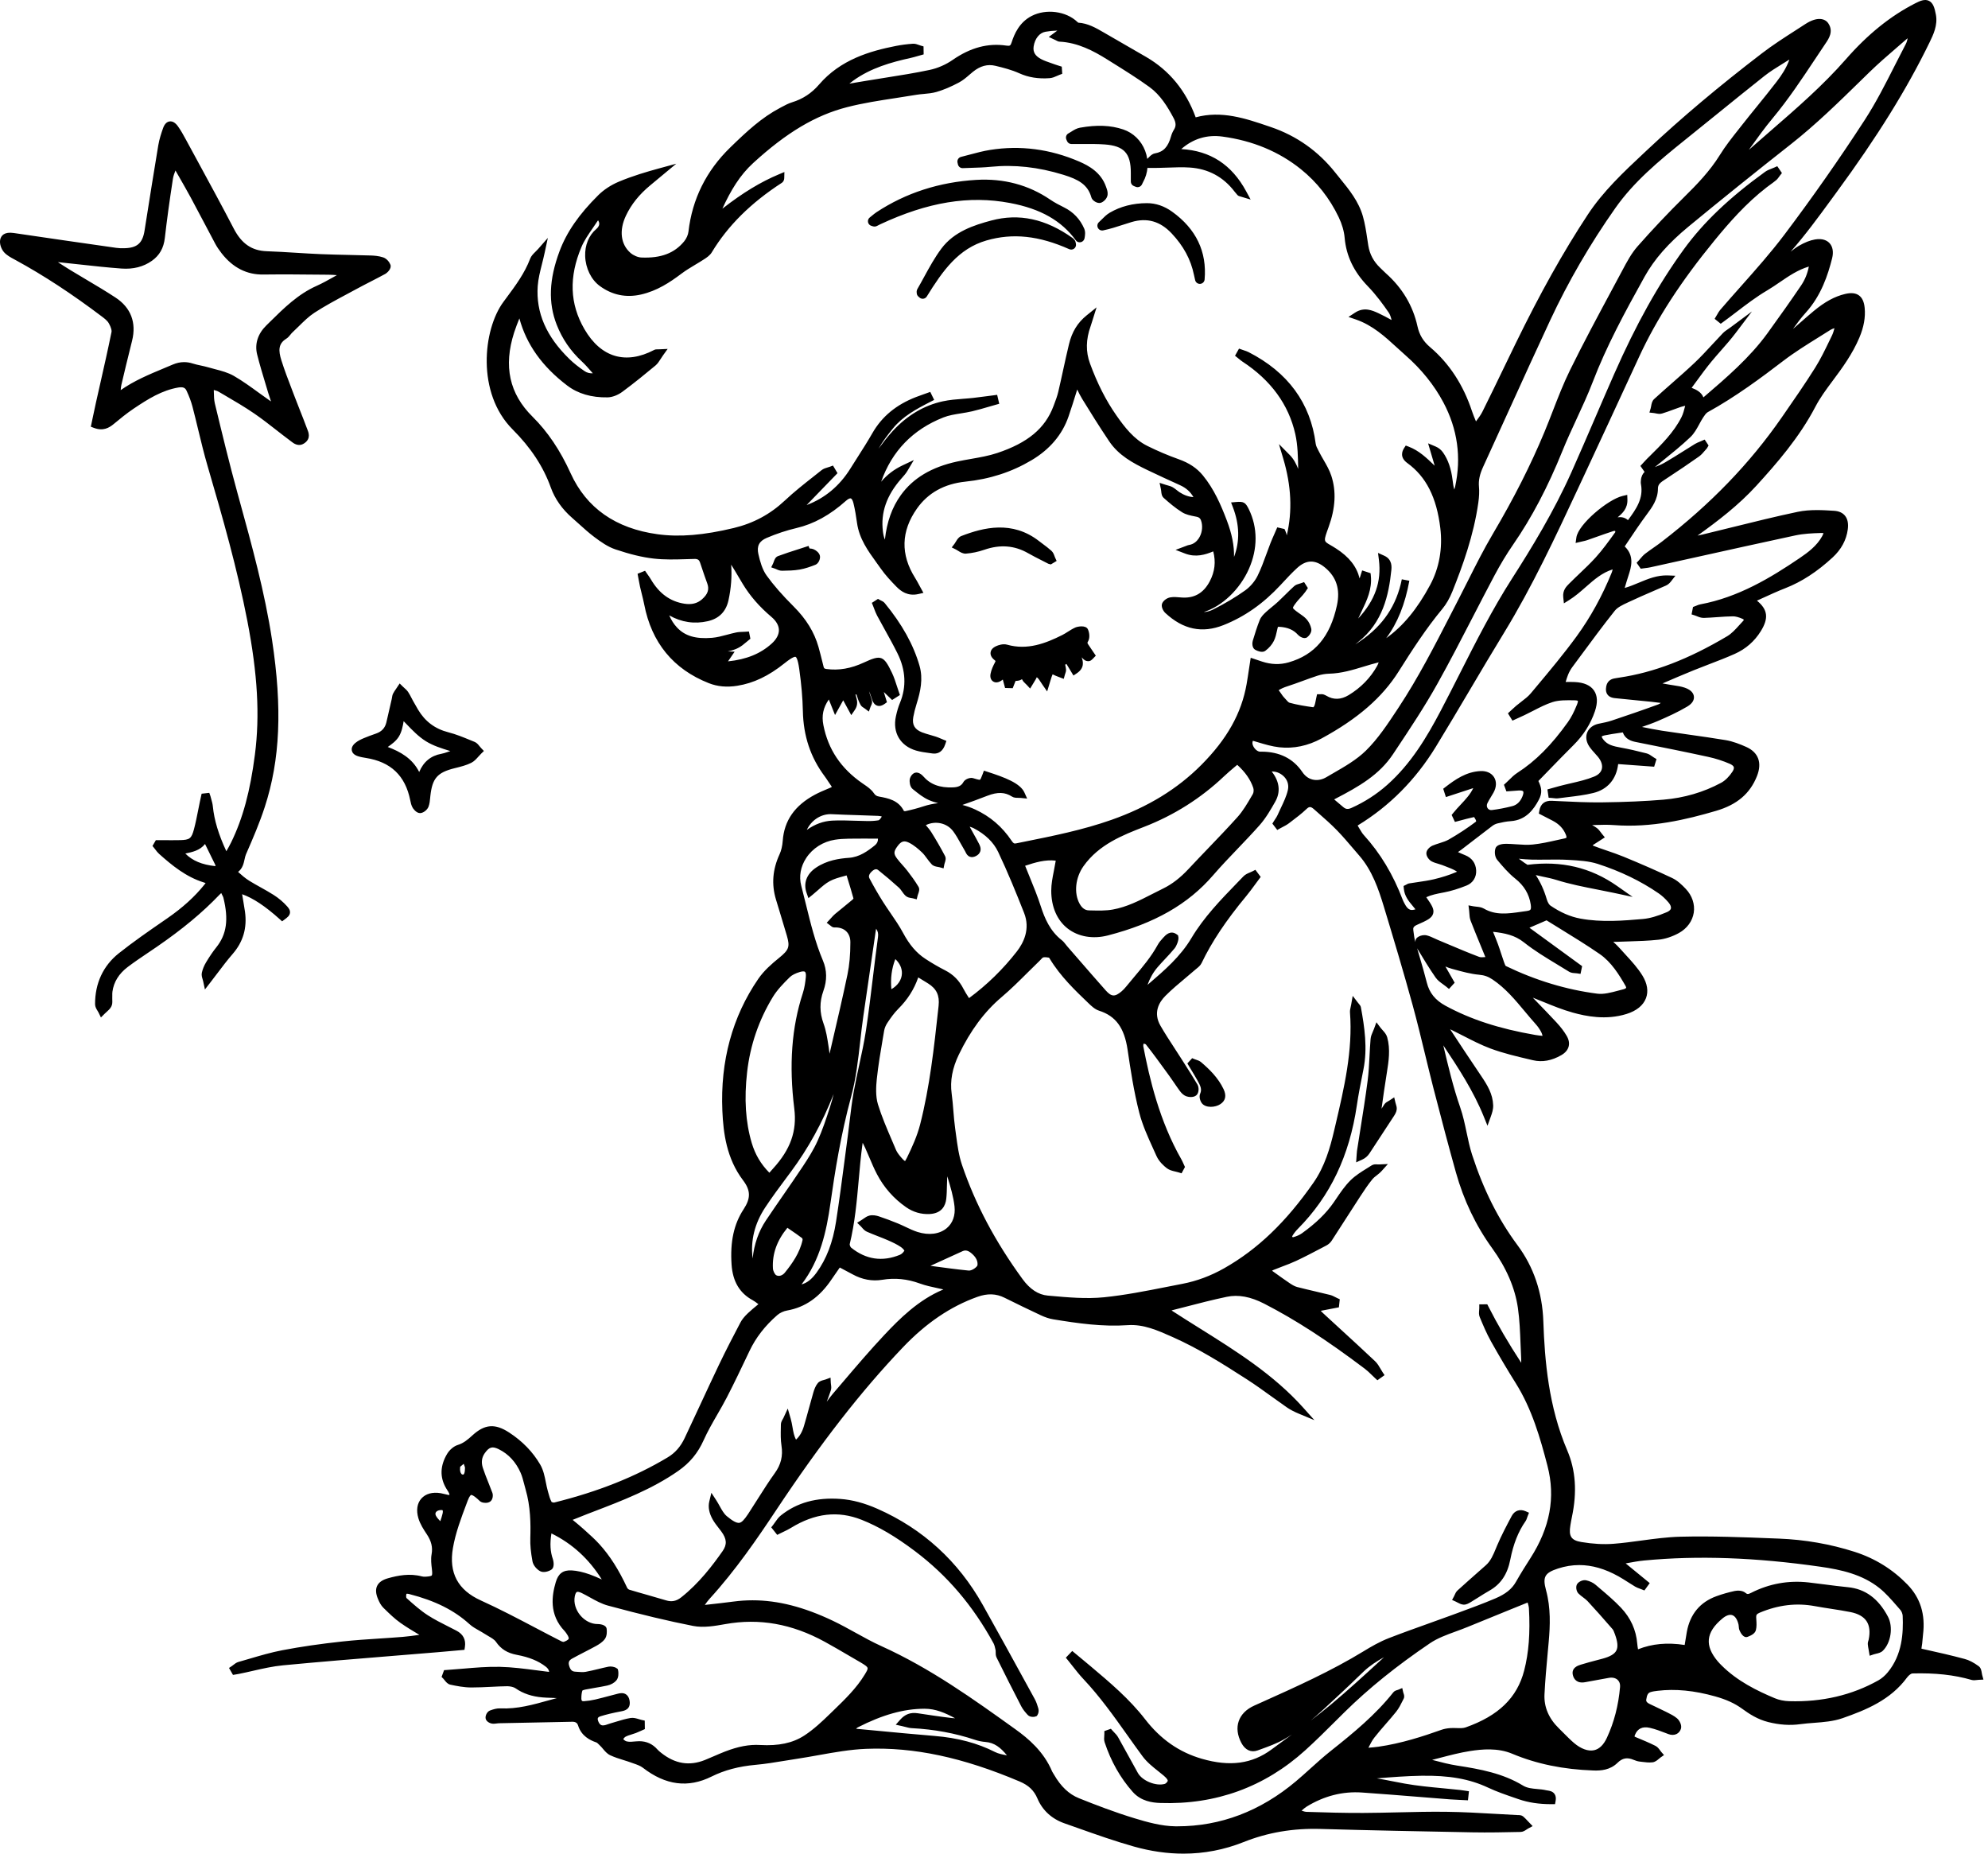<?xml version="1.0" encoding="utf-8"?>
<!-- Generator: Adobe Illustrator 24.0.1, SVG Export Plug-In . SVG Version: 6.00 Build 0)  -->
<svg version="1.1" id="Layer_1" xmlns="http://www.w3.org/2000/svg" xmlns:xlink="http://www.w3.org/1999/xlink" x="0px" y="0px"
	 width="236px" height="220px" viewBox="0 0 236 220" enable-background="new 0 0 236 220" xml:space="preserve">
<path id="ornament_1_" d="M235.307,198.796c-0.02-0.07-0.031-0.15-0.044-0.23c-0.044-0.274-0.098-0.613-0.374-0.815
	c-0.597-0.435-1.136-0.713-1.647-0.85c-1.602-0.431-3.18-0.788-4.929-1.176c-0.14-0.031-0.204-0.053-0.212-0.048
	c-0.001-0.019,0-0.06,0.013-0.131c0.063-0.322,0.092-0.651,0.119-0.98c0.015-0.182,0.03-0.364,0.052-0.544
	c0.298-2.416-0.308-4.366-1.851-5.959c-1.747-1.802-3.856-3.108-6.27-3.881c-2.871-0.92-5.891-1.447-8.973-1.568l-0.624-0.024
	c-3.628-0.144-7.384-0.293-11.07-0.202c-1.564,0.038-3.136,0.251-4.656,0.457c-1.083,0.147-2.204,0.299-3.304,0.384
	c-1.157,0.09-2.445,0.02-3.819-0.211c-1.196-0.201-1.511-0.681-1.295-1.977c0.055-0.33,0.111-0.66,0.181-0.987
	c0.63-2.976,0.449-5.564-0.554-7.911c-2.215-5.178-2.678-10.649-2.838-15.317c-0.118-3.421-1.149-6.461-3.065-9.036
	c-2.276-3.061-4.039-6.573-5.392-10.736c-0.277-0.853-0.468-1.762-0.652-2.642c-0.207-0.988-0.421-2.009-0.761-2.985
	c-0.832-2.388-1.422-4.885-1.994-7.301l-0.012-0.055c1.773,2.656,3.574,5.407,4.8,8.439l0.447,1.103l0.404-1.119
	c0.139-0.383,0.286-0.833,0.27-1.309c-0.045-1.345-0.686-2.393-1.454-3.527c-1.235-1.821-2.447-3.658-3.657-5.496
	c0.07,0.032,0.14,0.065,0.209,0.099c0.471,0.227,0.937,0.467,1.402,0.706c1.022,0.525,2.08,1.068,3.179,1.478
	c1.525,0.567,3.132,0.943,4.687,1.308l0.363,0.085c1.091,0.256,2.219,0.055,3.355-0.601c0.472-0.273,0.767-0.618,0.875-1.026
	c0.105-0.397,0.027-0.824-0.233-1.269c-0.306-0.524-0.702-1.045-1.211-1.594c-0.755-0.813-1.527-1.611-2.299-2.408l-0.51-0.528
	c0.422,0.164,0.841,0.335,1.26,0.506c1.126,0.459,2.29,0.934,3.486,1.265c1.567,0.435,3.936,0.925,6.383,0.162
	c1.187-0.37,1.985-1.02,2.308-1.881c0.302-0.804,0.157-1.726-0.418-2.666c-0.56-0.914-1.296-1.715-2.009-2.489
	c-0.215-0.234-0.431-0.469-0.64-0.706c-0.252-0.283-0.527-0.548-0.818-0.818c0.234,0.008,0.438-0.002,0.649-0.011
	c0.387-0.015,0.774-0.027,1.161-0.039c1.168-0.036,2.374-0.073,3.56-0.201c0.784-0.084,1.643-0.367,2.42-0.795
	c0.967-0.535,1.609-1.414,1.764-2.414c0.154-0.999-0.191-2.03-0.949-2.827c-0.47-0.495-0.99-0.994-1.615-1.289
	c-1.738-0.821-3.62-1.646-5.755-2.525c-0.671-0.276-1.363-0.512-2.032-0.741c-0.527-0.18-1.053-0.36-1.571-0.56
	c-0.019-0.008-0.046-0.035-0.076-0.068l1.443-0.929l-0.324-0.392c-0.05-0.061-0.097-0.125-0.145-0.19
	c-0.127-0.172-0.271-0.367-0.471-0.522c-0.176-0.136-0.371-0.246-0.569-0.354c0.112-0.003,0.223-0.007,0.335-0.01
	c0.747-0.024,1.518-0.048,2.26,0.01c4.434,0.343,8.622-0.662,12.126-1.693c2.479-0.728,4.019-2.037,4.846-4.118
	c0.632-1.593,0.173-2.827-1.293-3.475c-0.712-0.314-1.558-0.656-2.435-0.801c-1.44-0.239-2.886-0.443-4.331-0.648
	c-1.078-0.152-2.156-0.305-3.233-0.471c-0.785-0.122-1.584-0.284-2.359-0.443c0.633-0.218,1.281-0.446,1.908-0.716
	c1.13-0.487,2.332-1.03,3.467-1.702c0.71-0.419,0.822-0.877,0.791-1.187c-0.032-0.32-0.245-0.763-1.077-1.052
	c-0.422-0.146-0.856-0.212-1.276-0.274c-0.155-0.023-0.309-0.046-0.462-0.073c-0.305-0.054-0.61-0.107-0.916-0.159l0.014-0.006
	c1.225-0.527,2.449-1.054,3.684-1.555c0.607-0.247,1.219-0.481,1.831-0.715c1.007-0.386,2.049-0.785,3.054-1.234
	c1.307-0.585,2.347-1.494,3.093-2.701c0.945-1.526,0.834-2.558-0.462-3.616c0.213-0.097,0.425-0.194,0.636-0.29
	c0.94-0.43,1.828-0.836,2.746-1.194c1.932-0.756,3.765-1.948,5.602-3.644c1.027-0.949,1.633-2.07,1.8-3.333
	c0.092-0.694-0.02-1.24-0.334-1.623c-0.286-0.348-0.719-0.543-1.286-0.58c-1.277-0.082-2.869-0.184-4.322,0.122
	c-2.599,0.547-5.218,1.196-7.751,1.823c-1.18,0.292-2.36,0.585-3.542,0.868c-0.199,0.048-0.399,0.09-0.603,0.13
	c2.396-1.72,4.869-3.603,6.978-5.913c2.391-2.618,5.102-5.718,7.018-9.388c0.539-1.033,1.252-2.011,1.996-3.004
	c1.239-1.652,2.417-3.292,3.217-5.183c0.535-1.265,0.742-2.424,0.633-3.544c-0.07-0.717-0.294-1.201-0.685-1.481
	c-0.391-0.279-0.922-0.335-1.628-0.168c-1.252,0.297-2.407,0.926-3.749,2.038c-0.513,0.425-1.014,0.865-1.515,1.304
	c-0.31,0.272-0.621,0.544-0.934,0.813c0.475-0.657,0.967-1.329,1.509-1.924c1.851-2.038,2.648-4.519,3.136-6.453
	c0.189-0.75,0.081-1.392-0.306-1.808c-0.269-0.289-0.79-0.598-1.732-0.435c-0.584,0.101-1.207,0.347-1.905,0.751
	c-0.354,0.205-0.674,0.455-0.982,0.701c1.737-1.972,3.291-4.097,4.804-6.165l0.649-0.887c4.831-6.582,8.34-12.235,11.041-17.79
	c0.439-0.904,0.987-2.029,0.754-3.286c-0.155-0.843-0.347-1.413-0.823-1.647c-0.498-0.245-1.058,0.001-1.638,0.298
	c-2.946,1.505-5.636,3.674-8.224,6.632c-2.715,3.103-5.869,5.839-8.92,8.485c-0.871,0.755-1.741,1.51-2.603,2.273
	c0.065-0.09,0.13-0.18,0.195-0.27c0.835-1.162,1.699-2.363,2.623-3.472c1.861-2.232,3.482-4.672,5.049-7.031
	c0.387-0.583,0.774-1.166,1.165-1.746l0.072-0.107c0.389-0.571,0.976-1.435,0.328-2.396c-0.383-0.567-1.304-0.838-2.742,0.101
	c-0.382,0.249-0.765,0.495-1.148,0.742c-1.326,0.852-2.697,1.732-3.973,2.709c-5.122,3.922-9.558,7.654-13.56,11.412l-0.506,0.474
	c-2.357,2.209-4.795,4.492-6.624,7.273c-2.917,4.433-5.647,9.31-8.591,15.349c-0.452,0.927-0.9,1.855-1.349,2.783
	c-0.846,1.753-1.693,3.506-2.562,5.248c-0.186,0.373-0.448,0.727-0.751,1.136c-0.005,0.008-0.012,0.016-0.017,0.023
	c-0.183-0.436-0.344-0.818-0.474-1.212c-1.027-3.117-2.699-5.673-4.969-7.596c-0.812-0.689-1.276-1.452-1.502-2.476
	c-0.538-2.444-1.801-4.563-3.755-6.297c-0.149-0.132-0.291-0.273-0.432-0.413l-0.244-0.238c-0.78-0.745-1.24-1.61-1.407-2.642
	l-0.12-0.784c-0.133-0.886-0.271-1.801-0.521-2.683c-0.504-1.776-1.632-3.161-2.723-4.501c-0.187-0.23-0.374-0.459-0.558-0.691
	c-2.022-2.546-4.592-4.363-7.637-5.4l-0.218-0.074c-2.771-0.945-5.635-1.92-8.715-1.082c-1.15-3.155-3.125-5.564-5.876-7.163
	c-1.575-0.915-3.151-1.827-4.731-2.733l-0.285-0.165c-0.938-0.544-1.906-1.107-3.045-1.172c-0.007-0.004-0.037-0.021-0.112-0.093
	c-1.33-1.277-3.714-1.587-5.421-0.707c-1.472,0.757-2.063,2.152-2.378,3.135c-0.13,0.401-0.212,0.446-0.638,0.383
	c-2.165-0.32-4.244,0.232-6.359,1.697c-0.817,0.567-1.788,0.989-2.734,1.19c-1.713,0.364-3.482,0.644-5.191,0.914
	c-0.706,0.112-1.414,0.223-2.118,0.341l-2.224,0.37c0.141-0.117,0.29-0.231,0.447-0.343c2.1-1.517,4.52-2.195,6.821-2.702
	c0.283-0.062,0.561-0.143,0.84-0.224l0.712-0.2l-0.015-0.948l-0.327-0.093c-0.07-0.02-0.141-0.047-0.212-0.073
	c-0.211-0.078-0.45-0.165-0.722-0.15c-0.681,0.045-1.359,0.133-2.018,0.262c-3.084,0.605-6.579,1.622-9.117,4.576
	c-0.887,1.031-1.936,1.722-3.207,2.111c-0.44,0.135-0.841,0.35-1.228,0.558l-0.208,0.111c-2.186,1.155-3.897,2.742-5.908,4.696
	c-2.846,2.765-4.513,6.122-4.957,9.979c-0.044,0.383-0.238,0.826-0.509,1.158c-1.15,1.406-2.755,2.023-5.086,1.921
	c-0.41-0.017-0.94-0.242-1.289-0.547c-1.167-1.019-1.367-2.673-0.537-4.424c0.633-1.339,1.577-2.516,2.885-3.597l3.087-2.565
	l-2.029,0.554c-1.455,0.397-3.164,0.896-4.804,1.587c-0.913,0.385-1.768,0.946-2.41,1.58c-2.302,2.278-3.77,4.4-4.619,6.679
	c-1.246,3.345-1.351,6.114-0.331,8.714c0.658,1.677,1.633,3.101,2.98,4.353c0.414,0.384,0.8,0.827,1.209,1.297
	c0.033,0.037,0.066,0.075,0.099,0.113c-0.389,0.017-0.697-0.068-0.978-0.258c-0.711-0.48-1.301-0.949-1.8-1.435
	c-2.755-2.675-3.986-5.51-3.764-8.666c0.059-0.834,0.272-1.687,0.499-2.59c0.113-0.45,0.23-0.916,0.335-1.407l0.368-1.715
	l-1.156,1.319c-0.106,0.121-0.216,0.228-0.32,0.33c-0.246,0.24-0.498,0.487-0.624,0.819c-0.653,1.73-1.719,3.166-2.847,4.687
	l-0.329,0.444c-2.43,3.291-3.214,10.821,1.09,15.127c2.166,2.166,3.65,4.423,4.538,6.902c0.484,1.349,1.341,2.567,2.549,3.617
	c0.268,0.233,0.531,0.471,0.795,0.709c0.577,0.521,1.174,1.061,1.812,1.54c0.768,0.576,1.593,1.166,2.516,1.476
	c1.748,0.588,3.186,0.934,4.524,1.089c1.289,0.15,2.606,0.111,3.879,0.072l0.952-0.026c0.437-0.02,0.59,0.132,0.693,0.435
	l0.23,0.684c0.2,0.595,0.4,1.189,0.619,1.777c0.268,0.718,0.076,1.289-0.639,1.909c-0.545,0.473-1.219,0.64-2.063,0.509
	c-1.698-0.263-3.005-1.213-3.995-2.905c-0.101-0.174-0.218-0.338-0.336-0.503l-0.35-0.503L75.688,68.1l0.136,0.739
	c0.047,0.265,0.094,0.531,0.154,0.794c0.064,0.283,0.134,0.565,0.205,0.847c0.105,0.418,0.21,0.837,0.292,1.259
	c0.874,4.535,3.45,7.676,7.656,9.339c1.038,0.411,2.151,0.513,3.395,0.314c1.935-0.307,3.722-1.161,5.626-2.686
	c0.971-0.779,1.238-0.768,1.294-0.744c0.058,0.023,0.261,0.195,0.435,1.446c0.257,1.834,0.397,3.461,0.428,4.976
	c0.062,2.975,0.913,5.516,2.602,7.77c0.13,0.173,0.247,0.354,0.366,0.536c0.117,0.18,0.234,0.359,0.361,0.533
	c0.073,0.1,0.096,0.159,0.109,0.169c-0.019,0.017-0.065,0.052-0.167,0.096l-0.353,0.149c-0.491,0.207-1,0.421-1.485,0.681
	c-2.402,1.286-3.653,3.08-3.824,5.484c-0.043,0.6-0.171,1.147-0.372,1.583c-0.833,1.806-0.975,3.563-0.432,5.37
	c0.161,0.539,0.326,1.077,0.49,1.615c0.273,0.895,0.547,1.791,0.807,2.69c0.379,1.309,0.25,1.677-0.917,2.622
	c-0.892,0.721-1.809,1.524-2.477,2.497c-3.086,4.495-4.521,9.766-4.265,15.665c0.114,2.623,0.495,5.653,2.457,8.242
	c0.907,1.198,0.927,2.126,0.072,3.427c-1.163,1.769-1.618,3.859-1.435,6.576c0.135,2.004,0.957,3.388,2.511,4.232
	c0.195,0.106,0.383,0.247,0.642,0.443c0.012,0.008,0.022,0.017,0.034,0.025l-0.104,0.086c-0.409,0.337-0.783,0.644-1.132,0.975
	c-0.424,0.4-0.711,0.756-0.902,1.12c-0.788,1.498-1.699,3.243-2.54,5.003c-0.766,1.605-1.516,3.217-2.265,4.83
	c-0.602,1.296-1.204,2.592-1.815,3.883c-0.479,1.013-1.133,1.758-2.001,2.279c-3.864,2.321-8.286,4.079-13.51,5.374
	c-0.055,0.007-0.252-0.052-0.28-0.069c-0.186-0.332-0.294-0.728-0.408-1.146l-0.058-0.21c-0.088-0.318-0.154-0.647-0.22-0.977
	c-0.143-0.72-0.292-1.465-0.668-2.11c-0.869-1.493-2.106-2.771-3.679-3.799c-1.681-1.099-2.906-1.007-4.368,0.33
	c-0.546,0.499-1.052,0.928-1.736,1.14c-0.474,0.147-0.971,0.562-1.268,1.057c-0.842,1.413-0.882,2.788-0.118,4.085
	c0.045,0.077,0.094,0.153,0.142,0.228c0.093,0.145,0.181,0.281,0.229,0.41c0.032,0.086,0.026,0.133,0.025,0.139
	c-0.009,0.007-0.06,0.026-0.168,0.006c-0.122-0.024-0.243-0.055-0.364-0.086c-0.17-0.044-0.34-0.086-0.513-0.115
	c-0.978-0.163-1.789,0.067-2.296,0.639c-0.5,0.565-0.626,1.389-0.354,2.319c0.212,0.725,0.651,1.387,1.004,1.918
	c0.543,0.817,0.719,1.548,0.569,2.372c-0.107,0.588-0.032,1.206,0.036,1.763c0.063,0.529,0.027,0.701-0.016,0.751
	c-0.035,0.041-0.173,0.116-0.713,0.149c-0.175,0.012-0.336-0.001-0.463-0.035c-1.458-0.388-2.844-0.107-4.009,0.218
	c-0.673,0.188-1.097,0.484-1.299,0.905c-0.202,0.423-0.165,0.943,0.113,1.589c0.154,0.359,0.336,0.73,0.629,1.015l0.13,0.127
	c0.595,0.581,1.21,1.182,1.908,1.673c0.709,0.499,1.451,0.943,2.235,1.412c-0.678,0.097-1.323,0.186-1.961,0.239
	c-0.936,0.077-1.873,0.138-2.811,0.199c-1.426,0.093-2.9,0.188-4.348,0.345c-2.624,0.283-4.956,0.622-7.127,1.036
	c-1.336,0.255-2.659,0.644-3.937,1.02c-0.432,0.127-0.864,0.254-1.297,0.376c-0.246,0.07-0.435,0.219-0.6,0.35
	c-0.056,0.044-0.112,0.089-0.169,0.128l-0.35,0.235l0.471,0.826l0.431-0.073c0.089-0.014,0.178-0.029,0.266-0.047
	c0.56-0.111,1.12-0.238,1.679-0.366c1.165-0.265,2.371-0.539,3.556-0.652c4.355-0.415,8.792-0.775,13.083-1.124
	c1.737-0.141,3.475-0.282,5.213-0.427c0.668-0.056,1.337-0.116,2.001-0.176l1.251-0.112l0.053-0.354
	c0.129-0.857-0.208-1.503-1.003-1.919c-0.313-0.164-0.63-0.323-0.946-0.483c-0.821-0.414-1.67-0.842-2.442-1.338
	c-0.882-0.568-1.689-1.282-2.552-2.06c-0.037-0.066-0.056-0.312,0.003-0.492c0.003-0.002,0.077-0.039,0.363,0.035
	c3.045,0.783,5.304,1.913,7.112,3.556c0.353,0.322,0.764,0.552,1.161,0.774c0.205,0.115,0.411,0.23,0.606,0.358
	c0.15,0.099,0.311,0.192,0.472,0.285c0.375,0.216,0.73,0.421,0.912,0.687c0.587,0.858,1.348,1.334,2.467,1.544
	c1.47,0.276,2.562,0.72,3.434,1.396c0.226,0.175,0.375,0.351,0.413,0.631c-0.479-0.057-0.958-0.12-1.436-0.183
	c-1.443-0.189-2.935-0.385-4.415-0.418c-1.475-0.032-2.972,0.096-4.416,0.221c-0.637,0.055-1.273,0.11-1.909,0.151l-0.297,0.02
	l-0.297,0.805l0.205,0.207c0.052,0.052,0.101,0.117,0.151,0.18c0.163,0.206,0.366,0.463,0.687,0.532
	c0.747,0.16,1.618,0.331,2.488,0.333c0.76,0,1.574-0.037,2.339-0.076c0.655-0.033,1.309-0.066,1.963-0.073
	c0.37,0.016,0.729,0.095,0.951,0.249c0.89,0.623,1.945,0.976,3.228,1.082c0.325,0.027,0.65,0.038,0.976,0.048
	c0.234,0.008,0.468,0.016,0.697,0.029c-0.291,0.079-0.581,0.16-0.871,0.241c-1.97,0.55-3.829,1.073-5.832,0.981
	c-0.432-0.023-0.842,0.11-1.229,0.251c-0.342,0.125-0.562,0.581-0.53,0.903c0.041,0.411,0.538,0.632,0.794,0.658
	c0.201,0.023,0.384-0.003,0.547-0.024c0.085-0.011,0.171-0.023,0.256-0.024c2.887-0.062,5.773-0.122,8.659-0.175
	c0.506-0.024,0.661,0.228,0.725,0.435c0.399,1.276,1.427,1.762,2.166,2.017c0.098,0.033,0.234,0.172,0.354,0.294l0.13,0.129
	c0.109,0.104,0.208,0.224,0.308,0.343c0.228,0.271,0.487,0.579,0.847,0.75c0.513,0.244,1.054,0.412,1.578,0.575
	c0.302,0.094,0.603,0.187,0.898,0.295l0.303,0.108c0.417,0.145,0.811,0.282,1.102,0.507c2.707,2.092,5.38,2.434,8.168,1.046
	c1.514-0.753,3.221-1.207,5.217-1.387c1.146-0.103,2.294-0.292,3.405-0.475c0.493-0.081,0.985-0.162,1.478-0.236
	c0.868-0.13,1.736-0.286,2.603-0.441c1.851-0.331,3.765-0.674,5.643-0.747c5.651-0.224,11.452,1.009,18.212,3.873
	c1.079,0.457,1.714,1.063,2.122,2.025c0.592,1.399,1.703,2.418,3.214,2.946l1.588,0.56c2.165,0.768,4.404,1.561,6.656,2.194
	c1.995,0.56,3.957,0.841,5.877,0.841c2.453,0,4.838-0.458,7.132-1.372c2.871-1.144,5.881-1.658,9.17-1.559
	c5.889,0.17,11.857,0.287,17.962,0.402c1.945,0.037,3.88-0.006,5.755-0.046c0.294-0.006,0.531-0.166,0.721-0.295
	c0.06-0.04,0.118-0.081,0.178-0.113l0.532-0.284l-0.601-0.628c-0.167-0.181-0.336-0.361-0.523-0.518
	c-0.195-0.163-0.434-0.164-0.669-0.165c-0.848-0.041-1.695-0.09-2.542-0.139c-1.941-0.112-3.949-0.227-5.929-0.25
	c-1.913-0.024-3.849,0.023-5.725,0.066c-1.372,0.032-2.742,0.063-4.114,0.07c-2.219,0.011-4.456-0.054-6.729-0.128
	c-0.182-0.006-0.384-0.069-0.598-0.145c0.205-0.185,0.403-0.358,0.614-0.487c2.068-1.262,4.272-1.826,6.568-1.663
	c2.311,0.16,4.621,0.346,6.931,0.532c1.184,0.095,2.368,0.19,3.552,0.282c0.375,0.029,0.752,0.045,1.128,0.062l0.958,0.046
	l0.117-1.075l-0.634-0.092c-0.144-0.022-0.289-0.044-0.435-0.06c-0.677-0.075-1.356-0.139-2.035-0.203
	c-1.488-0.141-3.027-0.286-4.51-0.55c-0.463-0.083-0.925-0.173-1.387-0.264c-0.637-0.125-1.281-0.252-1.932-0.358
	c1.739-0.144,3.522-0.281,5.275-0.31c3.29-0.059,5.738,0.378,7.928,1.407c1.031,0.484,2.121,0.858,3.175,1.22l0.442,0.152
	c1.154,0.399,2.42,0.593,3.868,0.593c0.029,0,0.059,0,0.089,0l0.376-0.002l0.068-0.37c0.066-0.353,0.023-0.631-0.133-0.849
	c-0.221-0.311-0.58-0.366-0.818-0.402c-0.052-0.008-0.104-0.015-0.15-0.026c-0.37-0.087-0.739-0.119-1.097-0.151
	c-0.604-0.054-1.174-0.105-1.675-0.409c-2.381-1.448-5.057-1.948-7.819-2.372c-0.942-0.145-1.897-0.395-2.819-0.638
	c-0.049-0.013-0.099-0.026-0.148-0.039c0.318-0.081,0.635-0.163,0.953-0.246c1.155-0.302,2.349-0.613,3.532-0.799
	c1.444-0.228,3.318-0.397,5.009,0.312c2.9,1.216,6.06,1.869,9.661,1.994c0.878,0.032,1.976-0.048,2.857-0.914
	c0.578-0.568,1.15-0.673,1.912-0.349c0.264,0.113,0.498,0.179,0.714,0.204l0.267,0.033c0.407,0.052,0.829,0.106,1.258,0.056
	c0.319-0.038,0.563-0.248,0.759-0.416c0.064-0.054,0.127-0.109,0.191-0.155l0.415-0.29l-0.333-0.382
	c-0.047-0.055-0.092-0.117-0.136-0.178c-0.132-0.181-0.295-0.408-0.552-0.536c-0.748-0.373-1.502-0.688-2.338-1.033
	c-0.098-0.04-0.133-0.072-0.139-0.072c0-0.014,0.002-0.071,0.053-0.199c0.301-0.746,0.896-1.027,1.763-0.832
	c0.652,0.146,1.309,0.399,1.944,0.643l0.251,0.097c0.344,0.132,0.689,0.13,0.968-0.003c0.248-0.119,0.434-0.338,0.524-0.614
	c0.147-0.449-0.181-1.023-0.474-1.264c-0.353-0.291-0.756-0.491-1.146-0.686l-0.172-0.086c-0.406-0.205-0.817-0.398-1.227-0.592
	l-0.689-0.327c-0.45-0.217-0.421-0.413-0.404-0.53c0.084-0.56,0.211-0.781,0.502-0.876c0.257-0.084,0.546-0.122,0.844-0.158
	c2.114-0.253,4.349-0.034,6.838,0.664c1.315,0.368,2.324,0.83,3.177,1.451c0.882,0.643,1.868,1.281,3.107,1.592
	c1.348,0.339,2.599,0.422,3.822,0.253c0.534-0.073,1.078-0.115,1.622-0.156c1.131-0.086,2.3-0.175,3.383-0.553
	c2.805-0.98,5.708-2.162,7.672-4.841c0.204-0.278,0.503-0.467,0.61-0.47c2.734-0.074,4.963,0.168,7.021,0.764
	c0.239,0.07,0.475,0.039,0.665,0.014c0.065-0.008,0.13-0.017,0.194-0.02l0.571-0.027L235.307,198.796z M52.544,179.627
	c-0.068,0.312-0.173,0.616-0.277,0.92c-0.203-0.212-0.391-0.413-0.506-0.629c-0.054-0.101-0.104-0.25-0.039-0.389
	c0.063-0.135,0.218-0.238,0.424-0.282c0.097-0.02,0.174-0.028,0.233-0.028c0.101,0,0.15,0.021,0.162,0.033
	C52.559,179.27,52.598,179.377,52.544,179.627z M176.529,110.059L176.529,110.059L176.529,110.059L176.529,110.059z
	 M177.243,110.599l-0.003-0.006c1.41,0.16,2.577,0.388,3.668,1.253c1.241,0.985,2.619,1.817,3.951,2.622
	c0.469,0.283,0.938,0.566,1.401,0.856c0.238,0.149,0.509,0.165,0.727,0.178c0.071,0.004,0.143,0.008,0.212,0.019l0.428,0.067
	l0.19-0.918l-6.253-4.56l2.029-0.878c0.534,0.334,1.083,0.672,1.643,1.015c1.537,0.945,3.127,1.922,4.666,2.983
	c1.377,0.949,2.308,2.454,3.073,3.791c0.063,0.111,0.079,0.191,0.068,0.219c-0.018,0.041-0.122,0.125-0.326,0.175
	c-0.208,0.051-0.418,0.107-0.63,0.164c-0.837,0.224-1.704,0.455-2.459,0.358c-3.678-0.469-7.347-1.581-10.878-3.29
	c-0.06-0.056-0.149-0.301-0.213-0.48c-0.124-0.34-0.236-0.684-0.347-1.028c-0.117-0.362-0.234-0.724-0.366-1.081
	C177.648,111.578,177.452,111.105,177.243,110.599z M184.047,107.477c-0.159-0.109-0.33-0.409-0.434-0.764
	c-0.318-1.085-0.753-2.023-1.299-2.853c0.269,0.062,0.538,0.127,0.809,0.182c0.54,0.111,1.098,0.225,1.634,0.394
	c1.601,0.503,3.274,0.831,4.891,1.147c0.66,0.129,1.32,0.258,1.977,0.399l2.192,0.471l-1.835-1.289
	c-3.145-2.209-6.627-3.033-10.648-2.522c-0.073-0.053-0.145-0.099-0.21-0.137c-0.045-0.026-0.091-0.052-0.132-0.082l-0.689-0.501
	c0.497,0.048,1.006,0.09,1.515,0.103c0.611,0.015,1.229,0.008,1.847,0.002c0.822-0.008,1.672-0.018,2.497,0.028l0.101,0.006
	c1.156,0.065,2.351,0.132,3.408,0.473c2.686,0.867,5.117,2.042,7.224,3.492c0.404,0.278,0.795,0.637,1.164,1.068
	c0.237,0.278,0.342,0.537,0.298,0.729c-0.05,0.213-0.292,0.356-0.485,0.439c-1.132,0.483-2.037,0.741-2.849,0.812
	c-2.291,0.197-4.888,0.421-7.428-0.051C186.408,108.802,185.248,108.296,184.047,107.477z M170.423,116.019
	c0.239,0.342,0.568,0.578,0.888,0.806c0.125,0.09,0.251,0.179,0.367,0.275l0.334,0.275l0.675-0.741l-1.098-1.923
	c0.241,0.102,0.49,0.197,0.749,0.267l0.339,0.093c0.938,0.258,1.91,0.525,2.902,0.617c0.646,0.06,1.083,0.215,1.615,0.572
	c1.513,1.02,2.638,2.367,3.83,3.793c0.425,0.508,0.85,1.017,1.293,1.509c0.256,0.285,0.486,0.62,0.663,0.967
	c0.057,0.113,0.098,0.25,0.139,0.415c-0.318-0.032-0.599-0.061-0.876-0.11c-4.274-0.741-7.658-1.843-10.648-3.467
	c-1.205-0.656-1.908-1.524-2.211-2.734c-0.255-1.02-0.555-2.042-0.845-3.03c-0.103-0.35-0.205-0.7-0.307-1.05l0.094,0.157
	C168.99,113.808,169.674,114.944,170.423,116.019z M204.486,192.084c0.431-0.357,0.842-0.493,1.156-0.387
	c0.342,0.117,0.608,0.521,0.748,1.14c0.013,0.059,0.016,0.121,0.02,0.182c0.01,0.145,0.023,0.324,0.101,0.502
	c0.098,0.225,0.447,0.951,0.963,0.748c0.423-0.164,0.868-0.387,0.972-0.797c0.104-0.416,0.077-0.834,0.051-1.239l-0.015-0.249
	c-0.014-0.292,0.046-0.423,0.416-0.579c2.215-0.928,4.361-1.183,6.554-0.777c0.639,0.118,1.282,0.217,1.924,0.316
	c0.772,0.119,1.545,0.238,2.31,0.391c0.907,0.182,1.547,0.545,1.9,1.081c0.357,0.541,0.439,1.284,0.244,2.205
	c-0.006,0.032-0.018,0.063-0.028,0.095c-0.035,0.109-0.083,0.258-0.07,0.432c0.016,0.206,0.053,0.411,0.092,0.615l0.128,0.752
	l0.507-0.171c0.081-0.027,0.169-0.047,0.257-0.067c0.268-0.061,0.572-0.131,0.804-0.358c0.964-0.943,1.244-2.835,0.6-4.049
	c-1.141-2.151-2.699-3.294-4.762-3.492c-0.9-0.087-1.798-0.203-2.695-0.32c-0.657-0.085-1.315-0.171-1.973-0.245
	c-2.38-0.265-4.672,0.149-6.809,1.236c-0.371,0.189-0.471,0.173-0.67,0.004c-0.371-0.315-0.979-0.289-1.282-0.225
	c-0.736,0.157-1.46,0.364-2.155,0.615c-1.953,0.705-3.14,2.131-3.526,4.241c-0.077,0.426-0.145,0.854-0.218,1.319l-0.037,0.234
	c-2.068-0.318-3.851-0.153-5.539,0.512c-0.041-0.242-0.076-0.462-0.094-0.684c-0.133-1.605-0.779-3.033-1.923-4.243
	c-0.776-0.822-1.647-1.562-2.49-2.277l-0.527-0.45c-0.286-0.246-0.681-0.435-1.113-0.532c-0.387-0.085-0.847,0.138-1.05,0.396
	c-0.243,0.31-0.134,0.91,0.121,1.164c0.173,0.175,0.373,0.326,0.572,0.475c0.19,0.143,0.371,0.279,0.512,0.431
	c0.883,0.953,1.8,1.98,2.97,3.331c0.101,0.117,0.176,0.321,0.276,0.591c0.334,0.908,0.389,1.527,0.17,1.949
	c-0.215,0.415-0.74,0.723-1.652,0.967l-0.617,0.163c-0.658,0.173-1.316,0.346-1.967,0.549c-0.292,0.091-1.181,0.369-0.904,1.304
	c0.108,0.368,0.438,0.959,1.451,0.768c0.651-0.122,1.302-0.239,1.954-0.357l0.863-0.156c0.404-0.073,0.778,0.012,1.024,0.236
	c0.222,0.202,0.323,0.495,0.292,0.846c-0.194,2.207-0.705,4.177-1.559,6.024c-0.392,0.848-0.906,1.348-1.527,1.484
	c-0.695,0.152-1.556-0.159-2.372-0.852c-0.423-0.359-0.828-0.769-1.221-1.164c-0.189-0.191-0.38-0.383-0.573-0.571
	c-1.212-1.179-1.791-2.54-1.719-4.044c0.079-1.648,0.234-3.326,0.383-4.948l0.117-1.286c0.173-1.938,0.254-4.022-0.316-6.124
	c-0.428-1.579-0.162-2.06,1.422-2.577c0.836-0.273,1.672-0.41,2.516-0.41c1.523,0,3.067,0.446,4.669,1.342
	c0.379,0.212,0.746,0.447,1.113,0.681c0.282,0.18,0.564,0.36,0.852,0.532c0.174,0.104,0.368,0.176,0.563,0.246l0.543,0.212
	l0.631-0.871l-2.856-2.34c0.044-0.008,0.088-0.016,0.133-0.024c0.719-0.133,1.398-0.257,2.067-0.321
	c6.392-0.606,13.238-0.363,20.928,0.742c2.424,0.348,4.949,0.896,6.996,2.533c0.748,0.599,1.412,1.362,2.055,2.1l0.426,0.487
	c0.152,0.173,0.27,0.474,0.28,0.714c0.085,2.02-0.042,4.607-1.778,6.703c-0.326,0.393-0.718,0.729-1.105,0.946
	c-3.126,1.757-6.697,2.593-10.59,2.475c-0.602-0.017-1.204-0.141-1.697-0.347c-2.082-0.874-4.466-2.025-6.364-3.934
	c-0.151-0.153-0.302-0.306-0.439-0.471c-0.773-0.925-1.113-1.768-1.038-2.574C202.938,193.739,203.47,192.922,204.486,192.084z
	 M172.918,205.101c-0.248-0.009-0.497-0.015-0.739,0.001c-0.408,0.029-0.751,0.094-1.047,0.199
	c-2.186,0.778-4.784,1.624-7.478,2.009c-0.397,0.057-0.797,0.09-1.196,0.123l-0.011,0.001c0.009-0.018,0.018-0.036,0.028-0.053
	c0.212-0.418,0.412-0.813,0.674-1.148c0.435-0.559,0.901-1.093,1.367-1.628c0.415-0.476,0.83-0.953,1.225-1.446
	c0.326-0.409,0.557-0.874,0.779-1.323l0.112-0.225c0.124-0.244,0.038-0.483-0.018-0.642c-0.012-0.032-0.023-0.063-0.03-0.092
	l-0.12-0.528l-0.5,0.209c-0.027,0.012-0.058,0.02-0.087,0.028c-0.135,0.04-0.34,0.1-0.481,0.28
	c-2.102,2.653-4.713,4.804-7.428,6.955c-0.833,0.66-1.631,1.38-2.402,2.076c-0.569,0.514-1.138,1.027-1.724,1.52
	c-4.214,3.546-8.948,5.342-14.077,5.342c-0.085,0-0.17,0-0.254-0.001c-1.622-0.018-3.333-0.497-4.809-0.945
	c-2.402-0.728-4.698-1.617-6.626-2.391c-1.172-0.47-2.138-1.385-2.953-2.795l-0.099-0.161c-0.043-0.066-0.086-0.131-0.117-0.201
	c-1.005-2.396-2.856-3.939-4.358-5.016c-4.967-3.564-10.104-7.249-15.938-9.884c-1.035-0.467-2.058-1.033-3.047-1.58
	c-0.871-0.482-1.771-0.979-2.689-1.417c-3.445-1.64-6.531-2.433-9.539-2.433c-0.76,0-1.514,0.051-2.268,0.151
	c-0.977,0.13-1.956,0.239-2.936,0.347l-0.463,0.052c0.197-0.277,0.378-0.521,0.576-0.739c3.084-3.374,5.697-7.202,7.904-10.525
	c5.295-7.971,10.072-14.105,15.033-19.306c2.76-2.894,5.655-4.855,8.849-5.996c1.191-0.426,2.211-0.393,3.21,0.102
	c1.428,0.709,2.863,1.406,4.306,2.081c0.535,0.249,1.016,0.407,1.471,0.482c2.955,0.484,5.858,0.902,8.866,0.696
	c1.866-0.129,3.516,0.607,5.339,1.419c3.021,1.344,5.759,3.057,8.769,4.994c1.019,0.655,2.023,1.379,2.995,2.08
	c0.576,0.416,1.154,0.832,1.737,1.237c0.407,0.283,0.885,0.537,1.46,0.775l1.852,0.769l-1.339-1.494
	c-3.518-3.925-7.978-6.715-12.29-9.414c-1.109-0.694-2.223-1.391-3.327-2.109c0.031-0.015,0.06-0.025,0.085-0.032l1.454-0.374
	c1.639-0.425,3.334-0.864,5.013-1.216c1.365-0.288,2.821-0.021,4.448,0.817c3.708,1.907,7.395,4.292,11.955,7.733
	c0.28,0.212,0.537,0.461,0.809,0.726c0.131,0.128,0.262,0.255,0.397,0.379l0.271,0.25l0.85-0.607l-0.242-0.366
	c-0.08-0.121-0.154-0.249-0.228-0.377c-0.184-0.318-0.374-0.646-0.659-0.915c-1.371-1.295-2.759-2.569-4.149-3.842l-1.697-1.559
	c-0.203-0.185-0.406-0.369-0.592-0.568c-0.003-0.003-0.005-0.006-0.008-0.008l2.155-0.416l0.104-0.956l-0.298-0.137
	c-0.076-0.035-0.15-0.073-0.225-0.112c-0.188-0.097-0.399-0.208-0.639-0.267c-0.564-0.141-1.131-0.273-1.696-0.405
	c-0.739-0.173-1.478-0.346-2.213-0.537c-0.295-0.077-0.596-0.262-0.878-0.452c-0.568-0.382-1.125-0.782-1.681-1.182l-0.411-0.294
	c0.061-0.039,0.118-0.072,0.174-0.095c0.349-0.145,0.704-0.278,1.058-0.412c0.535-0.201,1.087-0.409,1.62-0.658
	c1.015-0.475,2.02-1.003,2.992-1.514l0.608-0.319c0.249-0.13,0.475-0.334,0.622-0.559c0.536-0.824,1.067-1.651,1.599-2.479
	c0.599-0.933,1.197-1.865,1.803-2.793c0.472-0.725,0.941-1.428,1.47-2.069c0.111-0.134,0.266-0.255,0.446-0.394
	c0.199-0.155,0.425-0.33,0.636-0.564l0.727-0.809l-1.086,0.049c-0.046,0.001-0.103-0.002-0.157-0.006
	c-0.195-0.013-0.459-0.03-0.688,0.12c-0.187,0.121-0.377,0.238-0.568,0.356c-0.667,0.413-1.357,0.84-1.93,1.405
	c-0.665,0.656-1.195,1.438-1.708,2.195l-0.286,0.42c-0.897,1.301-2.099,2.471-3.783,3.682c-0.269,0.193-0.633,0.352-1.047,0.466
	c-0.028-0.001-0.08-0.02-0.124-0.043c0.011-0.047,0.028-0.099,0.047-0.13c0.178-0.294,0.401-0.579,0.646-0.826
	c3.826-3.853,6.115-8.647,6.999-14.657c0.189-1.289,0.449-2.596,0.702-3.86l0.082-0.414c0.5-2.521,0.124-5.017-0.305-7.359
	c-0.03-0.162-0.119-0.266-0.204-0.366c-0.036-0.04-0.08-0.093-0.136-0.166l-0.632-0.825l-0.179,1.023
	c-0.022,0.124-0.046,0.229-0.068,0.325c-0.047,0.206-0.092,0.4-0.076,0.612c0.347,4.531-0.698,8.985-1.708,13.292l-0.169,0.718
	c-0.487,2.089-1.122,4.286-2.456,6.201c-3.262,4.681-6.633,7.91-10.607,10.162c-1.586,0.898-3.252,1.519-4.953,1.845
	c-0.622,0.119-1.243,0.242-1.865,0.365c-2.434,0.481-4.95,0.979-7.439,1.231c-2.105,0.213-4.306,0.014-6.437-0.178l-0.254-0.023
	c-1.104-0.1-2.106-0.754-2.975-1.946c-3.257-4.462-5.611-8.901-7.198-13.571c-0.38-1.117-0.545-2.354-0.705-3.549l-0.105-0.77
	c-0.097-0.689-0.155-1.402-0.211-2.091c-0.055-0.685-0.111-1.369-0.204-2.049c-0.205-1.498,0.075-3.012,0.856-4.631
	c1.385-2.868,3.04-5.094,5.06-6.806c1.093-0.926,2.122-1.949,3.118-2.94c0.462-0.459,0.924-0.918,1.393-1.369
	c0.057-0.055,0.114-0.116,0.171-0.177c0.074-0.08,0.197-0.214,0.251-0.233c0.19-0.052,0.46-0.019,0.708,0.024
	c0.019,0.023,0.048,0.064,0.091,0.134c1.261,2.085,3.005,3.753,4.601,5.28c0.352,0.338,0.753,0.722,1.254,0.883
	c1.983,0.637,2.994,2.021,3.381,4.628c0.344,2.318,0.735,4.945,1.389,7.485c0.378,1.467,1.018,2.872,1.635,4.231l0.404,0.894
	c0.304,0.683,0.901,1.206,1.229,1.456c0.308,0.234,0.687,0.322,1.02,0.399c0.126,0.029,0.253,0.057,0.372,0.095l0.359,0.113
	l0.403-0.752l-0.185-0.405c-0.071-0.163-0.144-0.326-0.231-0.48c-2.61-4.567-3.792-9.581-4.53-13.438
	c-0.015-0.079,0.004-0.194,0.03-0.318c0.11,0.024,0.232,0.053,0.263,0.077c0.834,1.051,1.639,2.161,2.418,3.234l0.413,0.569
	c0.192,0.265,0.376,0.535,0.56,0.805c0.214,0.314,0.427,0.627,0.652,0.931c0.243,0.329,0.505,0.543,0.779,0.637
	c0.254,0.088,0.826,0.177,1.176-0.117c0.348-0.292,0.324-0.969,0.138-1.281c-0.489-0.83-1.008-1.641-1.526-2.453l-0.435-0.682
	c-0.258-0.407-0.522-0.811-0.785-1.216c-0.556-0.853-1.131-1.735-1.643-2.625c-0.896-1.554-0.171-2.793,0.595-3.56
	c0.746-0.747,1.581-1.446,2.388-2.121c0.394-0.33,0.788-0.66,1.175-0.997l0.143-0.118c0.208-0.169,0.443-0.36,0.578-0.642
	c1.208-2.52,2.893-5.047,5.302-7.952c0.366-0.442,0.705-0.905,1.045-1.369c0.155-0.211,0.31-0.422,0.466-0.631l0.205-0.273
	l-0.629-0.845l-0.343,0.177c-0.093,0.048-0.191,0.089-0.29,0.13c-0.263,0.11-0.562,0.234-0.792,0.473l-0.739,0.765
	c-1.945,2.008-3.957,4.083-5.43,6.556c-1.317,2.21-3.179,3.81-5.152,5.503l-0.062,0.054c0.287-0.806,0.685-1.502,1.202-2.105
	c0.287-0.336,0.591-0.659,0.894-0.982c0.385-0.41,0.769-0.82,1.124-1.255c0.236-0.289,0.495-0.958,0.451-1.298l-0.046-0.242
	l-0.157-0.115c-0.75-0.548-1.34,0.105-1.592,0.386l-0.07,0.077c-0.204,0.221-0.435,0.487-0.602,0.796
	c-0.753,1.381-1.789,2.61-2.79,3.798c-0.315,0.374-0.631,0.748-0.938,1.128c-0.189,0.234-0.371,0.423-0.554,0.578
	c-0.798,0.677-1.204,0.651-1.884-0.113c-1.103-1.242-2.193-2.497-3.282-3.751l-1.294-1.488c-0.058-0.067-0.112-0.137-0.166-0.208
	c-0.133-0.17-0.282-0.364-0.48-0.519c-1.399-1.089-2.035-2.626-2.474-3.986c-0.394-1.224-0.873-2.395-1.38-3.633
	c-0.163-0.398-0.326-0.799-0.49-1.207c1.206-0.401,2.364-0.75,3.633-0.61c-0.006,0.048-0.017,0.105-0.025,0.148l-0.022,0.125
	c-0.052,0.324-0.116,0.648-0.18,0.972c-0.15,0.755-0.305,1.536-0.305,2.327c0,1.919,0.695,3.514,1.955,4.49
	c1.26,0.976,2.999,1.273,4.767,0.816c5.553-1.433,9.522-3.701,12.488-7.136c0.944-1.091,1.962-2.158,2.948-3.188
	c0.855-0.894,1.739-1.819,2.576-2.763c0.757-0.854,1.341-1.882,1.856-2.789c0.654-1.151,0.516-2.38-0.398-3.556
	c-0.006-0.008-0.012-0.016-0.019-0.024c0.49-0.014,0.938,0.155,1.325,0.479c0.523,0.441,0.739,1.068,0.592,1.72
	c-0.163,0.717-0.488,1.402-0.833,2.127c-0.135,0.285-0.27,0.569-0.395,0.855c-0.074,0.168-0.179,0.322-0.281,0.476
	c-0.057,0.085-0.113,0.17-0.166,0.257l-0.165,0.267l0.58,0.758l0.344-0.194c0.099-0.056,0.199-0.108,0.3-0.16
	c0.244-0.126,0.495-0.257,0.731-0.435l0.222-0.168c0.636-0.48,1.293-0.976,1.885-1.541c0.315-0.302,0.503-0.295,0.87,0.028
	l0.466,0.411c0.767,0.673,1.559,1.368,2.274,2.103c0.666,0.685,1.302,1.432,1.918,2.154c0.242,0.284,0.484,0.568,0.728,0.849
	c1.529,1.76,2.28,3.956,2.917,6.055c1.135,3.745,2.335,7.735,3.422,11.706c0.527,1.923,1.005,3.898,1.467,5.807
	c0.327,1.35,0.654,2.701,1,4.046c0.98,3.81,1.825,6.977,2.66,9.965c0.926,3.318,2.378,6.353,4.313,9.022
	c1.679,2.316,2.705,4.696,3.049,7.072c0.204,1.406,0.26,2.87,0.315,4.286c0.021,0.556,0.043,1.111,0.073,1.665
	c0.01,0.192,0.014,0.382,0.012,0.572c-1.527-2.336-2.811-4.536-3.907-6.695l-0.128-0.251l-0.948,0.005v0.453
	c0,0.08-0.008,0.162-0.016,0.245c-0.022,0.249-0.048,0.531,0.066,0.807c0.376,0.904,0.802,1.929,1.337,2.886
	c0.959,1.714,1.946,3.38,2.933,4.953c1.927,3.066,2.922,6.538,3.776,9.831c0.969,3.735,0.304,7.32-2.031,10.958
	c-0.524,0.816-1.137,1.788-1.72,2.814c-0.474,0.838-1.227,1.441-2.439,1.956c-1.477,0.628-3.016,1.192-4.504,1.739l-0.697,0.256
	c-0.917,0.338-1.838,0.667-2.759,0.996c-1.537,0.55-3.127,1.118-4.676,1.72c-1.091,0.423-2.115,1.017-2.974,1.543
	c-3.862,2.363-8.061,4.247-12.122,6.069l-0.892,0.4c-0.931,0.419-1.568,1.056-1.84,1.844c-0.271,0.784-0.165,1.673,0.307,2.572
	c0.451,0.859,1.157,1.187,1.94,0.902l0.361-0.131c0.927-0.336,1.887-0.683,2.764-1.18c0.319-0.181,0.632-0.373,0.938-0.572
	c-0.24,0.176-0.48,0.352-0.72,0.526c-0.562,0.412-1.125,0.823-1.686,1.238c-2.324,1.72-4.953,2.074-8.276,1.114
	c-2.694-0.778-4.9-2.314-6.741-4.694c-1.865-2.411-4.184-4.365-6.466-6.288c-0.425-0.358-0.853-0.713-1.281-1.067l-0.904-0.749
	l-0.761,0.798l0.255,0.311c0.189,0.231,0.373,0.466,0.557,0.701c0.401,0.511,0.816,1.038,1.275,1.524
	c1.955,2.073,3.634,4.434,5.256,6.717c0.581,0.817,1.162,1.635,1.757,2.441c0.514,0.699,1.204,1.248,1.872,1.779
	c0.221,0.176,0.442,0.352,0.656,0.533c0.42,0.355,0.468,0.531,0.469,0.589c0.002,0.07-0.068,0.173-0.197,0.29
	c-0.05,0.045-0.114,0.083-0.163,0.097c-1.053,0.292-2.662-0.367-3.188-1.305c-0.361-0.644-0.716-1.291-1.071-1.938
	c-0.422-0.769-0.842-1.538-1.275-2.301c-0.13-0.23-0.309-0.413-0.467-0.575c-0.063-0.064-0.126-0.128-0.184-0.195l-0.204-0.231
	l-0.776,0.274v0.322c0,0.081-0.007,0.163-0.013,0.245c-0.019,0.234-0.04,0.499,0.048,0.765c0.741,2.248,1.862,4.228,3.329,5.882
	c0.993,1.121,2.35,1.289,3.285,1.319c6.584,0.223,12.38-1.894,17.198-6.253c1.227-1.109,2.415-2.291,3.565-3.435l1.103-1.094
	c2.862-2.819,6.174-5.491,10.128-8.169c0.906-0.614,1.962-1,3.081-1.408c0.466-0.17,0.931-0.34,1.385-0.527
	c1.688-0.696,3.381-1.382,5.073-2.068l2.066-0.836c0.077,0.257,0.142,0.481,0.154,0.693c0.163,2.921-0.018,5.269-0.568,7.389
	c-0.835,3.22-3.044,5.361-6.95,6.738C173.688,205.126,173.314,205.114,172.918,205.101z M74.219,206.151
	c0.221-0.13,0.492-0.213,0.778-0.302c0.164-0.05,0.327-0.101,0.487-0.161c0.189-0.071,0.373-0.154,0.557-0.239l0.51-0.228
	l-0.014-1.007l-0.354-0.076c-0.109-0.024-0.221-0.059-0.332-0.093c-0.303-0.094-0.648-0.2-1.007-0.14
	c-0.591,0.1-1.163,0.274-1.716,0.442c-0.209,0.064-0.419,0.127-0.628,0.187c-0.114,0.032-0.227,0.072-0.339,0.111
	c-0.177,0.063-0.344,0.122-0.492,0.136c-0.244,0.022-0.489-0.029-0.678-0.563c-0.045-0.129-0.048-0.236-0.008-0.315
	c0.04-0.081,0.133-0.148,0.261-0.189c0.708-0.224,1.507-0.416,2.516-0.604c0.341-0.064,1.14-0.212,0.982-1.239
	c-0.056-0.361-0.2-0.62-0.43-0.773c-0.312-0.206-0.675-0.152-0.957-0.08c-0.333,0.085-0.664,0.173-0.996,0.26
	c-0.567,0.15-1.132,0.3-1.703,0.434c-0.425,0.099-0.876,0.166-1.341,0.2c-0.06,0.005-0.172,0.004-0.229-0.049
	c-0.044-0.041-0.07-0.129-0.071-0.241c-0.004-0.403,0.036-0.725,0.122-0.979c0.058-0.032,0.18-0.079,0.336-0.111
	c0.388-0.079,0.779-0.145,1.17-0.211c0.485-0.082,0.97-0.164,1.448-0.269c0.429-0.093,0.828-0.317,1.069-0.597
	c0.305-0.354,0.262-0.914,0.229-1.137l-0.054-0.226l-0.161-0.113c-0.207-0.146-0.653-0.228-0.935-0.167
	c-0.409,0.083-0.816,0.182-1.221,0.281c-0.495,0.12-0.99,0.241-1.491,0.331c-0.303,0.056-0.645,0.028-1.007,0l-0.238-0.018
	c-0.334-0.022-0.573-0.155-0.73-0.746c-0.1-0.373,0.004-0.605,0.358-0.802c0.486-0.27,0.979-0.524,1.474-0.779
	c0.455-0.234,0.91-0.468,1.359-0.715c0.366-0.202,0.778-0.458,1.051-0.824c0.278-0.373,0.26-0.918,0.224-1.21
	c-0.069-0.556-0.953-0.576-1.075-0.576c-0.004,0-0.008,0-0.012,0c-0.739,0-1.503-0.387-2.046-1.037
	c-0.548-0.657-0.793-1.492-0.655-2.232c0.054-0.286,0.145-0.487,0.243-0.537c0.101-0.051,0.312-0.005,0.572,0.12
	c0.333,0.16,0.659,0.342,0.986,0.523c0.678,0.377,1.379,0.767,2.146,0.974c4.014,1.082,7.131,1.826,10.106,2.413
	c1.24,0.243,2.598,0,3.818-0.217c4.05-0.722,7.912-0.037,11.812,2.1c0.955,0.523,1.897,1.075,2.837,1.625l1.366,0.795
	c0.068,0.04,0.136,0.079,0.203,0.121c0.834,0.524,0.834,0.524,0.334,1.35c-0.976,1.613-2.355,2.946-3.689,4.236l-0.431,0.417
	c-0.932,0.907-1.936,1.853-3.052,2.58c-1.372,0.892-3.042,1.249-5.245,1.124c-1.293-0.076-2.583,0.167-4.176,0.78
	c-0.435,0.168-0.863,0.354-1.291,0.54c-0.366,0.16-0.732,0.319-1.104,0.467c-1.837,0.729-3.532,0.451-5.174-0.855
	c-0.157-0.124-0.319-0.257-0.447-0.401c-0.572-0.652-1.293-0.982-2.163-0.982c-0.126,0-0.255,0.007-0.387,0.021
	c-0.388,0.04-0.787,0.083-1.107,0.001c-0.141-0.036-0.312-0.162-0.399-0.27C74.043,206.32,74.148,206.192,74.219,206.151z
	 M53.768,183.73c0.308-1.797,0.983-3.584,1.636-5.312l0.117-0.312c0.231-0.614,0.389-0.668,0.406-0.673
	c0.004-0.001,0.011-0.002,0.02-0.002c0.065,0,0.268,0.048,0.766,0.494l0.074,0.073c0.11,0.112,0.261,0.266,0.485,0.324
	c0.136,0.035,0.609,0.13,0.935-0.117c0.313-0.236,0.343-0.754,0.246-1.022c-0.15-0.409-0.312-0.814-0.475-1.218
	c-0.23-0.573-0.468-1.165-0.659-1.753c-0.211-0.647-0.133-1.233,0.231-1.744c0.526-0.735,0.893-0.841,1.653-0.468
	c1.164,0.572,2.04,1.518,2.606,2.811c0.178,0.408,0.292,0.85,0.413,1.319c0.055,0.216,0.111,0.432,0.173,0.645
	c0.588,2.021,0.613,4.067,0.559,5.802c-0.024,0.786,0.055,1.63,0.258,2.737c0.09,0.486,0.518,0.95,0.894,1.157
	c0.424,0.235,1.028,0.031,1.332-0.163c0.496-0.318,0.202-1.24,0.198-1.25c-0.313-0.894-0.371-1.833-0.176-3.062
	c2.483,1.224,4.45,3.022,5.98,5.466c-0.455-0.209-0.922-0.417-1.402-0.588c-0.818-0.29-1.526-0.45-2.165-0.486
	c-1.028-0.056-1.595,0.36-1.899,1.4c-0.454,1.544-0.838,3.825,1.053,5.798c0.064,0.067,0.117,0.145,0.211,0.274
	c0.305,0.423,0.286,0.593,0.273,0.635c-0.013,0.043-0.095,0.197-0.589,0.376c-0.037,0.004-0.159-0.008-0.268-0.064
	c-1.032-0.525-2.058-1.063-3.082-1.603c-2.104-1.106-4.279-2.249-6.483-3.248C54.347,188.716,53.262,186.679,53.768,183.73z
	 M98.391,83.018l0.738,1.847l0.969-1.748l0.957,1.759l0.421-0.611c0.426-0.619,0.269-1.171,0.153-1.575
	c-0.028-0.095-0.053-0.184-0.068-0.264c0.052-0.018,0.076-0.02,0.076-0.021c0.009,0.008,0.065,0.065,0.12,0.265
	c0.088,0.322,0.222,0.65,0.399,0.979c0.105,0.194,0.277,0.299,0.402,0.376c0.031,0.019,0.063,0.038,0.091,0.059l0.494,0.369
	l0.208-0.58c0.012-0.032,0.028-0.064,0.044-0.097c0.069-0.142,0.175-0.357,0.117-0.604c-0.049-0.208-0.117-0.411-0.187-0.614
	c-0.062-0.181-0.125-0.361-0.165-0.523c0.113,0.213,0.193,0.463,0.278,0.725l0.106,0.319c0.126,0.363,0.327,0.59,0.598,0.674
	c0.27,0.087,0.571,0.012,0.887-0.218l0.263-0.191l-0.374-1.215l0.987,0.951l0.927-0.592l-0.12-0.34
	c-0.082-0.232-0.157-0.466-0.233-0.701c-0.17-0.528-0.346-1.075-0.593-1.594c-0.981-2.05-1.291-2.166-3.325-1.222
	c-1.543,0.717-2.996,0.969-4.45,0.77c-0.272-0.038-0.297-0.093-0.348-0.297l-0.115-0.462c-0.155-0.623-0.31-1.247-0.484-1.864
	c-0.494-1.741-1.456-3.309-2.942-4.792c-1.371-1.368-2.393-2.538-3.218-3.683c-0.514-0.713-0.781-1.683-0.974-2.538
	c-0.214-0.948,0.089-1.542,0.984-1.923c1.18-0.503,2.372-0.897,3.542-1.171c2.054-0.482,3.975-1.539,5.872-3.233
	c0.283-0.254,0.486-0.314,0.574-0.286c0.09,0.028,0.218,0.187,0.309,0.552c0.196,0.789,0.322,1.605,0.43,2.369
	c0.262,1.87,1.301,3.306,2.305,4.694c0.17,0.234,0.34,0.469,0.505,0.705c0.555,0.791,1.23,1.51,1.878,2.171
	c0.503,0.511,1.32,1.156,2.606,0.86l0.588-0.136l-0.514-0.939c-0.155-0.29-0.302-0.565-0.468-0.828
	c-1.755-2.783-1.683-5.556,0.214-8.242c1.313-1.859,3.246-2.933,5.747-3.193c2.912-0.302,5.48-1.133,7.849-2.539
	c2.17-1.287,3.648-3.031,4.394-5.183c0.336-0.971,0.642-1.954,0.95-2.945c0.028-0.089,0.056-0.178,0.084-0.268
	c0.181,0.379,0.374,0.761,0.597,1.126c0.852,1.389,1.985,3.215,3.197,5.018c1.128,1.676,2.801,2.577,4.561,3.425
	c1.273,0.613,2.56,1.2,3.847,1.784c0.717,0.325,1.236,0.783,1.596,1.42c-0.584-0.043-1.126-0.238-1.67-0.595
	c-0.103-0.068-0.2-0.146-0.297-0.224c-0.16-0.129-0.322-0.256-0.499-0.355c-0.199-0.113-0.411-0.17-0.598-0.221
	c-0.068-0.019-0.138-0.037-0.205-0.059l-0.751-0.243l0.165,0.772c0.015,0.068,0.021,0.143,0.028,0.218
	c0.024,0.26,0.055,0.583,0.301,0.802c0.624,0.556,1.36,1.192,2.183,1.702c0.454,0.282,1.001,0.389,1.483,0.484l0.224,0.045
	c0.355,0.073,0.507,0.241,0.603,0.665c0.15,0.66,0.019,1.381-0.352,1.927c-0.201,0.296-0.561,0.668-1.139,0.759
	c-0.122,0.02-0.22,0.06-0.324,0.104l-1.275,0.478l1.121,0.433c1.276,0.492,2.404,0.145,3.353-0.253
	c0.325,1.244,0.188,2.411-0.415,3.555c-0.751,1.423-1.872,2.047-3.41,1.913l-0.106-0.009c-0.376-0.034-0.77-0.07-1.166-0.002
	c-0.39,0.066-0.791,0.353-0.954,0.684c-0.197,0.403,0.128,0.95,0.346,1.154c2.127,1.984,4.393,2.459,6.931,1.45
	c2.502-0.995,4.71-2.545,6.752-4.741l0.194-0.209c0.57-0.616,1.16-1.252,1.781-1.82c1.099-1.006,2.153-1.023,3.322-0.05
	c1.355,1.126,1.816,2.588,1.411,4.469c-0.806,3.735-2.63,5.889-5.741,6.779c-1.026,0.293-2.059,0.262-3.154-0.097l-1.344-0.45
	l-0.213,1.395c-0.088,0.589-0.173,1.16-0.273,1.727c-0.612,3.475-2.321,6.524-5.377,9.596c-2.845,2.859-6.335,4.993-10.668,6.521
	c-3.392,1.197-6.96,1.913-10.41,2.607l-0.911,0.183c-0.225,0.044-0.318,0.008-0.533-0.313c-1.121-1.668-2.535-2.882-4.323-3.709
	c-0.506-0.234-1.011-0.408-1.517-0.54c0.981-0.337,1.961-0.704,2.959-1.088c1.219-0.47,2.091-0.442,2.919,0.091
	c0.234,0.151,0.492,0.153,0.741,0.155c0.089,0,0.185,0,0.284,0.01l0.782,0.076l-0.322-0.716c-0.504-1.123-2.365-1.805-4.392-2.462
	l-0.417-0.135l-0.151,0.412c-0.149,0.406-0.254,0.629-0.314,0.663c-0.104,0.042-0.61-0.12-0.801-0.18
	c-0.386-0.122-0.985,0.12-1.172,0.466c-0.228,0.416-0.58,0.597-1.217,0.625c-1.589,0.073-2.724-0.355-3.566-1.334
	c-0.02-0.023-0.481-0.546-0.961-0.402c-0.355,0.106-0.62,0.548-0.635,0.879c-0.006,0.124-0.015,0.756,0.365,1.059l0.133,0.106
	c0.55,0.443,1.119,0.9,1.783,1.194c0.356,0.158,0.726,0.272,1.098,0.37c-0.583,0.067-1.171,0.191-1.767,0.387
	c-0.645,0.212-1.341,0.397-2.124,0.565c-0.038,0.006-0.111-0.005-0.167-0.02c-0.646-1.293-1.909-1.523-2.929-1.708
	c-0.327-0.059-0.468-0.151-0.656-0.427c-0.302-0.441-0.763-0.756-1.171-1.033l-0.184-0.126c-2.546-1.766-4.056-4.021-4.619-6.893
	C97.523,84.943,97.717,83.998,98.391,83.018z M175.572,57.777c-0.069-0.757,0.083-1.474,0.507-2.396
	c1.041-2.265,2.073-4.535,3.104-6.805c1.603-3.527,3.206-7.054,4.845-10.565c2.144-4.595,4.745-9.073,7.73-13.311
	c2.184-3.103,5.065-5.522,8.331-8.14c1.271-1.019,2.537-2.045,3.803-3.07c1.846-1.496,3.692-2.991,5.554-4.465
	c0.671-0.531,1.427-0.999,2.159-1.45c0.235-0.145,0.471-0.29,0.704-0.438c0.035-0.023,0.072-0.044,0.112-0.064
	c-0.372,1.042-0.938,1.871-1.51,2.618c-0.758,0.988-1.542,1.955-2.327,2.923c-0.605,0.745-1.21,1.491-1.803,2.247l-0.422,0.535
	c-0.76,0.961-1.545,1.954-2.203,3.017c-1.182,1.91-2.763,3.532-4.152,4.901c-1.961,1.935-3.847,3.929-5.604,5.924
	c-0.732,0.831-1.262,1.827-1.775,2.79l-1.289,2.404c-1.663,3.096-3.382,6.296-4.959,9.505c-0.77,1.568-1.412,3.221-2.032,4.819
	c-0.326,0.84-0.652,1.68-0.997,2.511c-1.631,3.924-3.636,7.884-6.132,12.106c-1.069,1.809-2.028,3.715-2.955,5.558
	c-0.379,0.753-0.758,1.506-1.145,2.255l-0.928,1.803c-1.889,3.678-3.843,7.482-6.157,10.985l-0.165,0.25
	c-1.125,1.704-2.288,3.466-3.721,4.871c-1.091,1.07-2.509,1.888-3.881,2.678l-0.822,0.477c-0.86,0.508-2.072,0.517-2.834-0.612
	c-1.086-1.609-2.721-2.424-4.862-2.424c-0.057,0-0.115,0.001-0.173,0.002c-0.182-0.004-0.427-0.143-0.618-0.375
	c-0.205-0.249-0.314-0.554-0.27-0.757c0.019-0.09,0.039-0.134,0.038-0.146c0.023-0.012,0.077,0.002,0.17,0.03l0.44,0.131
	c0.819,0.246,1.666,0.499,2.537,0.596c1.7,0.185,3.387-0.165,5.012-1.047c4.296-2.335,7.204-4.86,9.151-7.947
	c1.626-2.579,3.246-5.088,5.185-7.425c0.463-0.559,0.876-1.273,1.193-2.064c1.216-3.033,2.533-6.659,3.085-10.555
	C175.597,58.936,175.622,58.323,175.572,57.777z M148.731,94.237l-0.141,0.24c-0.506,0.87-1.029,1.769-1.683,2.497
	c-1.126,1.253-2.315,2.492-3.465,3.691c-0.783,0.816-1.566,1.632-2.337,2.459c-0.988,1.062-1.983,1.827-3.039,2.34
	c-0.419,0.204-0.834,0.416-1.25,0.629c-1.567,0.802-3.048,1.56-4.721,1.859c-0.817,0.146-1.702,0.126-2.556,0.105l-0.269-0.006
	c-0.46-0.01-0.824-0.271-1.112-0.798c-0.689-1.256-0.497-3.085,0.465-4.447c1.829-2.587,4.688-3.697,7.211-4.676
	c3.552-1.379,6.744-3.399,9.487-6.004c0.387-0.366,0.794-0.711,1.201-1.056l0.354-0.294c0.96,0.871,1.567,1.744,1.901,2.726
	C148.852,93.718,148.829,94.068,148.731,94.237z M160.101,82.502c-0.914,0.554-1.802,0.58-2.64,0.076
	c-0.103-0.061-0.215-0.111-0.333-0.153c-0.105-0.037-0.194-0.034-0.274-0.03l-0.501,0.003l-0.08,0.355
	c-0.025,0.107-0.046,0.218-0.068,0.331c-0.046,0.244-0.094,0.496-0.181,0.71c-0.016,0.038-0.071,0.106-0.118,0.15
	c-0.918-0.129-1.887-0.281-2.823-0.537c-0.125-0.034-0.31-0.246-0.458-0.417c-0.076-0.087-0.151-0.173-0.229-0.253
	c-0.093-0.096-0.168-0.21-0.25-0.33c-0.049-0.072-0.1-0.147-0.155-0.222l-0.197-0.27c0.285-0.177,0.615-0.324,1-0.449
	c0.621-0.2,1.235-0.424,1.848-0.648c0.58-0.212,1.16-0.425,1.746-0.616c0.456-0.148,0.938-0.232,1.396-0.243
	c1.449-0.035,2.801-0.446,4.109-0.844c0.581-0.177,1.178-0.358,1.773-0.503c-0.06,0.165-0.117,0.307-0.189,0.436
	C162.684,80.462,161.548,81.625,160.101,82.502z M110.457,150.237l3.819-1.741c0.36-0.162,0.688-0.073,1.125,0.319
	c0.48,0.43,0.689,0.87,0.639,1.344c-0.033,0.201-0.644,0.681-1.05,0.64c-1.428-0.141-2.879-0.338-4.283-0.527L110.457,150.237z
	 M107.898,100.011c0.599,0.29,1.148,0.775,1.558,1.165c0.208,0.197,0.388,0.441,0.577,0.7c0.181,0.245,0.363,0.49,0.571,0.708
	c0.209,0.219,0.499,0.268,0.732,0.308c0.069,0.012,0.139,0.022,0.201,0.04l0.474,0.133l0.096-0.483
	c0.012-0.057,0.033-0.119,0.053-0.181c0.077-0.235,0.172-0.527,0.024-0.809c-0.492-0.935-1.034-1.876-1.609-2.796
	c-0.198-0.315-0.436-0.594-0.667-0.862c1.127-0.553,2.503-0.27,3.249,0.732c0.342,0.462,0.624,0.967,0.922,1.503
	c0.159,0.287,0.318,0.574,0.488,0.854c0.02,0.033,0.037,0.071,0.055,0.109c0.086,0.18,0.217,0.451,0.528,0.557
	c0.209,0.072,0.443,0.044,0.695-0.081c0.271-0.135,0.448-0.323,0.525-0.559c0.123-0.376-0.06-0.729-0.157-0.918
	c-0.197-0.384-0.408-0.762-0.619-1.139c-0.146-0.26-0.291-0.521-0.432-0.784c-0.016-0.029-0.031-0.059-0.046-0.089
	c0.179,0.054,0.347,0.113,0.497,0.192c1.368,0.718,2.338,1.661,2.881,2.802c1.138,2.391,2.153,4.894,3.081,7.244
	c0.749,1.898-0.054,3.53-0.859,4.566c-1.639,2.107-3.55,3.971-5.68,5.541c-0.022-0.035-0.044-0.069-0.066-0.104
	c-0.208-0.325-0.416-0.648-0.59-0.989c-0.506-0.995-1.217-1.714-2.172-2.2c-0.795-0.404-1.593-0.868-2.372-1.381
	c-1.039-0.683-1.871-1.652-2.62-3.051c-0.442-0.828-0.979-1.608-1.497-2.363c-0.312-0.455-0.625-0.911-0.919-1.377
	c-0.544-0.864-1.074-1.783-1.575-2.732c-0.055-0.105-0.202-0.382,0.247-0.816c0.225-0.217,0.394-0.284,0.522-0.284
	c0.133,0,0.222,0.071,0.285,0.121c0.802,0.637,1.629,1.34,2.455,2.087c0.114,0.103,0.217,0.249,0.326,0.403
	c0.129,0.183,0.262,0.373,0.445,0.542c0.208,0.192,0.474,0.234,0.689,0.268c0.062,0.01,0.125,0.019,0.182,0.034l0.449,0.118
	l0.109-0.452c0.014-0.06,0.039-0.124,0.063-0.189c0.093-0.252,0.209-0.566,0.036-0.856c-0.415-0.697-0.897-1.343-1.314-1.884
	c-0.189-0.246-0.396-0.478-0.603-0.711c-0.215-0.242-0.431-0.483-0.623-0.742c-0.43-0.578-0.417-0.843,0.068-1.497
	C106.989,99.834,107.326,99.735,107.898,100.011z M112.375,145.78c-0.852,0.7-2.107,0.86-3.443,0.442
	c-0.473-0.149-0.928-0.364-1.408-0.592c-0.309-0.146-0.616-0.292-0.931-0.422c-0.773-0.317-1.534-0.6-2.259-0.842
	c-0.295-0.097-0.733-0.193-1.128-0.091c-0.289,0.075-0.524,0.243-0.732,0.391c-0.074,0.052-0.148,0.105-0.223,0.152l-0.497,0.307
	l0.419,0.407c0.054,0.052,0.104,0.11,0.155,0.169c0.15,0.173,0.321,0.369,0.574,0.483c0.436,0.195,0.881,0.368,1.326,0.542
	c0.383,0.149,0.765,0.298,1.141,0.461c0.611,0.266,1.109,0.504,1.557,0.805c0.188,0.126,0.37,0.32,0.439,0.428
	c-0.088,0.19-0.325,0.422-0.525,0.505c-2.09,0.86-4.041,0.572-5.805-0.851c-0.078-0.064-0.179-0.31-0.165-0.402
	c0.616-2.525,0.847-5.122,1.07-7.635c0.122-1.374,0.247-2.795,0.435-4.178c0.011-0.075,0.022-0.15,0.036-0.226
	c0.104,0.202,0.202,0.397,0.292,0.595c0.174,0.38,0.337,0.766,0.5,1.152c0.277,0.655,0.563,1.333,0.903,1.979
	c0.828,1.581,1.99,2.898,3.451,3.915c0.849,0.59,1.787,0.862,2.787,0.816c1.478-0.071,1.896-1.013,1.986-1.79
	c0.06-0.513,0.069-1.029,0.08-1.527c0.006-0.294,0.012-0.588,0.028-0.882c0.005-0.092,0.011-0.183,0.017-0.274
	c0.012,0.04,0.025,0.081,0.037,0.122c0.342,1.13,0.695,2.299,0.821,3.451C113.429,144.266,113.097,145.187,112.375,145.78z
	 M105.817,117.407c-0.118-1.295,0.036-2.472,0.471-3.576c0.524,0.49,0.803,1.096,0.78,1.719
	C107.041,116.29,106.585,116.966,105.817,117.407z M107.669,137.401c-0.143,0.293-0.23,0.386-0.227,0.408
	c-0.042-0.019-0.164-0.096-0.424-0.395c-0.243-0.28-0.513-0.606-0.655-0.941c-0.159-0.379-0.322-0.757-0.484-1.136
	c-0.594-1.384-1.209-2.815-1.655-4.259c-0.301-0.979-0.223-2.169-0.14-2.979c0.172-1.646,0.456-3.315,0.732-4.93l0.143-0.837
	c0.052-0.308,0.195-0.651,0.391-0.942c0.378-0.564,0.789-1.156,1.283-1.647c1.102-1.097,1.875-2.308,2.363-3.704
	c0.004-0.01,0.008-0.02,0.012-0.031l0.097,0.059c0.362,0.22,0.715,0.433,1.064,0.652c1.014,0.634,1.389,1.43,1.254,2.66
	l-0.048,0.444c-0.492,4.508-1.001,9.17-2.143,13.631C108.879,134.831,108.273,136.165,107.669,137.401z M98.582,142.828
	c0.526-3.725,1.228-8.139,2.453-12.645c0.583-2.146,0.837-4.401,1.083-6.582c0.112-0.991,0.223-1.983,0.366-2.967
	c0.49-3.398,0.984-6.796,1.483-10.192c0.01-0.072,0.024-0.143,0.04-0.216c0.218,0.308,0.274,0.602,0.222,0.99
	c-0.212,1.547-0.399,3.097-0.587,4.648c-0.255,2.115-0.52,4.303-0.843,6.441c-0.208,1.376-0.511,2.768-0.805,4.115
	c-0.229,1.052-0.458,2.104-0.648,3.162c-0.206,1.156-0.348,2.338-0.484,3.48c-0.069,0.582-0.139,1.164-0.216,1.744
	c-0.125,0.926-0.246,1.853-0.367,2.78c-0.319,2.434-0.649,4.95-1.031,7.414c-0.381,2.458-1.139,4.437-2.316,6.049
	c-0.573,0.785-1.131,1.224-1.779,1.393C97.368,149.562,98.116,146.13,98.582,142.828z M93.474,145.724l0.276,0.189
	c0.527,0.359,1.022,0.697,1.477,1.044c0.028,0.037,0.058,0.149,0.052,0.193c-0.327,1.548-1.251,2.841-2.111,3.901
	c-0.234,0.288-0.656,0.504-1.021,0.301c-0.157-0.086-0.374-0.491-0.391-0.801C91.661,148.827,92.223,147.245,93.474,145.724z
	 M104.307,97.356c-0.385,0.065-0.812,0.099-1.34,0.091c-0.486-0.004-0.971-0.02-1.457-0.036c-0.886-0.03-1.802-0.061-2.71-0.014
	c-1.056,0.053-2.07,0.425-3.021,1.105c0.504-1.1,1.603-1.873,2.816-1.873c0.05,0,0.099,0.001,0.149,0.004
	c1.002,0.052,2.004,0.082,3.007,0.113c0.833,0.025,1.665,0.05,2.497,0.088c0.197,0.009,0.342,0.043,0.432,0.075
	C104.598,97.081,104.404,97.32,104.307,97.356z M99.135,99.662c0.478-0.073,0.997-0.112,1.635-0.121
	c0.535-0.008,1.068-0.01,1.606-0.01c0.366,0,0.732,0.001,1.1,0.002l0.749,0.001c0.017,0.322-0.105,0.585-0.369,0.797
	c-0.874,0.701-1.83,1.393-3.074,1.481c-1.135,0.08-2.606,0.286-3.911,1.167c-1.122,0.756-1.529,1.854-1.116,3.011l0.215,0.607
	l0.5-0.406c0.22-0.177,0.431-0.365,0.643-0.552c0.462-0.408,0.898-0.793,1.386-1.057c0.494-0.266,1.056-0.421,1.651-0.584
	c0.117-0.032,0.235-0.064,0.351-0.097l0.125,0.407c0.254,0.822,0.487,1.574,0.691,2.331c-0.029,0.047-0.082,0.113-0.135,0.158
	c-0.374,0.319-0.755,0.628-1.138,0.936c-0.307,0.248-0.614,0.495-0.915,0.748c-0.164,0.137-0.308,0.298-0.457,0.467l-0.532,0.576
	l0.495,0.374c0.082,0.072,0.226,0.188,0.435,0.182c0.556-0.031,1.046,0.13,1.38,0.447c0.326,0.31,0.499,0.761,0.499,1.305
	c0,1.471-0.113,2.726-0.345,3.837c-0.56,2.675-1.192,5.385-1.804,8.006l-0.323,1.39c-0.026-0.232-0.056-0.464-0.092-0.696
	l-0.041-0.265c-0.133-0.87-0.27-1.769-0.579-2.615c-0.48-1.317-0.486-2.588-0.018-3.886c0.447-1.244,0.429-2.451-0.054-3.589
	c-0.908-2.141-1.472-4.442-2.018-6.667c-0.181-0.742-0.364-1.484-0.558-2.222c-0.289-1.1-0.081-2.267,0.586-3.284
	C96.467,100.673,97.719,99.88,99.135,99.662z M95.355,115.291c0.093,0,0.165,0.017,0.206,0.052c0.073,0.06,0.138,0.255,0.102,0.618
	c-0.059,0.587-0.148,1.273-0.358,1.912c-1.327,4.052-1.659,8.538-1.013,13.714c0.33,2.646-0.447,4.837-2.519,7.104
	c-0.147,0.161-0.29,0.325-0.439,0.497c-1.003-1.008-1.691-2.171-2.096-3.54c-0.732-2.478-0.911-5.23-0.545-8.413
	c0.364-3.185,1.391-6.182,3.054-8.908c0.519-0.85,1.243-1.593,2.001-2.342c0.257-0.253,0.684-0.471,1.233-0.632
	C95.125,115.311,95.253,115.291,95.355,115.291z M93.416,139.71l0.477-0.641c2.052-2.764,3.72-5.793,5.071-9.218
	c-0.119,0.497-0.265,1.012-0.438,1.55c-0.441,1.371-0.884,2.707-1.459,3.984c-0.491,1.091-1.137,2.112-1.762,3.053
	c-0.746,1.123-1.513,2.232-2.28,3.341c-0.708,1.023-1.415,2.047-2.107,3.081c-0.866,1.297-1.393,2.809-1.57,4.503
	c-0.268-2.11,0.233-4.145,1.49-6.052C91.649,142.083,92.547,140.876,93.416,139.71z M92.27,156.088
	c0.304-0.265,0.75-0.474,1.164-0.546c2.142-0.375,3.871-1.585,5.288-3.701c0.259-0.388,0.528-0.769,0.811-1.172l0.16-0.229
	l0.281,0.148c0.431,0.225,0.836,0.438,1.238,0.659c1.144,0.628,2.33,0.845,3.525,0.648c1.501-0.249,2.961-0.105,4.46,0.441
	c0.688,0.25,1.405,0.403,2.099,0.551c0.233,0.05,0.466,0.099,0.698,0.153c-0.024,0.012-0.048,0.023-0.072,0.033
	c-2.903,1.228-5.112,3.424-6.956,5.386c-1.683,1.791-3.303,3.691-4.869,5.529l-1.216,1.423c-0.262,0.306-0.503,0.631-0.734,0.955
	c0.005-0.016,0.012-0.032,0.017-0.047c0.162-0.428,0.323-0.856,0.464-1.289c0.083-0.25,0.049-0.502,0.021-0.704
	c-0.009-0.067-0.019-0.133-0.022-0.198l-0.031-0.621l-0.583,0.218c-0.065,0.024-0.136,0.042-0.207,0.061
	c-0.235,0.061-0.528,0.138-0.724,0.376c-0.278,0.334-0.427,0.766-0.536,1.143c-0.179,0.614-0.347,1.231-0.516,1.848
	c-0.191,0.699-0.383,1.397-0.589,2.092c-0.208,0.705-0.506,1.22-0.942,1.621c-0.235-0.426-0.321-0.915-0.416-1.462
	c-0.06-0.349-0.124-0.703-0.225-1.053l-0.341-1.172l-0.511,1.108c-0.023,0.05-0.053,0.1-0.082,0.15
	c-0.098,0.166-0.219,0.374-0.223,0.631l-0.007,0.403c-0.015,0.692-0.03,1.408,0.079,2.113c0.189,1.215-0.063,2.251-0.793,3.258
	c-0.668,0.925-1.287,1.9-1.886,2.843c-0.26,0.41-0.52,0.82-0.784,1.227l-0.215,0.337c-0.098,0.155-0.195,0.31-0.297,0.462
	c-0.469,0.702-0.759,0.991-1.034,1.031c-0.32,0.04-0.784-0.208-1.486-0.794c-0.337-0.282-0.583-0.724-0.843-1.193
	c-0.131-0.236-0.263-0.473-0.408-0.696l-0.577-0.884l-0.247,1.027c-0.163,0.676-0.02,1.409,0.423,2.178
	c0.203,0.351,0.449,0.666,0.687,0.971c0.102,0.131,0.205,0.262,0.303,0.395c0.671,0.906,0.715,1.568,0.159,2.361
	c-1.175,1.676-2.793,3.813-4.904,5.476c-0.584,0.458-1.124,0.566-1.808,0.358c-0.734-0.223-1.472-0.433-2.21-0.642
	c-0.728-0.206-1.454-0.412-2.179-0.632c-0.056-0.017-0.179-0.125-0.227-0.227c-1.003-2.155-2.048-3.795-3.289-5.161
	c-0.528-0.58-1.115-1.106-1.683-1.615l-0.275-0.246c-0.357-0.322-0.729-0.626-1.159-0.979l-0.061-0.05l0.154-0.062
	c0.56-0.227,1.068-0.433,1.582-0.63l0.741-0.284c3.415-1.307,6.946-2.659,10.059-4.832c1.373-0.958,2.331-2.116,3.014-3.644
	c0.463-1.034,1.046-2.047,1.611-3.027c0.39-0.676,0.779-1.351,1.137-2.042c0.876-1.694,1.708-3.443,2.512-5.135l0.188-0.396
	C89.735,158.749,90.812,157.36,92.27,156.088z M101.821,205.021c2.944-1.503,5.461-2.207,7.918-2.216c0.006,0,0.012,0,0.018,0
	c1.315,0,2.453,0.496,3.623,1.131c-0.132-0.004-0.261-0.012-0.385-0.026c-1.359-0.16-2.72-0.367-4.036-0.566
	c-0.869-0.134-1.52,0.108-2.111,0.779l-0.511,0.579l0.753,0.167c0.147,0.032,0.278,0.067,0.399,0.098
	c0.254,0.067,0.495,0.129,0.75,0.143c2.64,0.135,5.163,0.601,7.5,1.384c0.4,0.134,0.829,0.222,1.242,0.254
	c1.069,0.082,1.798,0.665,2.558,1.59c-0.006-0.001-0.012-0.001-0.017-0.003c-0.491-0.093-1-0.188-1.405-0.395
	c-2.078-1.056-4.424-1.68-7.173-1.906c-2.347-0.193-4.691-0.415-7.035-0.638l-2.281-0.215
	C101.697,205.109,101.76,205.052,101.821,205.021z M158.513,201.582c0.368-0.346,0.736-0.691,1.107-1.032
	c0.433-0.399,0.856-0.809,1.279-1.219c0.33-0.319,0.66-0.639,0.995-0.954c0.725-0.681,1.539-1.208,2.406-1.687
	c-0.189,0.173-0.379,0.347-0.568,0.521c-1.837,1.683-3.736,3.424-5.674,5.046c-0.8,0.669-1.628,1.319-2.464,1.955
	C156.611,203.367,157.57,202.467,158.513,201.582z M203.861,37.314l-0.312,0.526l0.722,0.585l0.281-0.205
	c0.535-0.389,1.061-0.79,1.588-1.192c1.162-0.887,2.364-1.804,3.624-2.546c0.516-0.304,1.016-0.645,1.519-0.989
	c1.063-0.726,2.158-1.473,3.449-1.856c-0.167,0.851-0.467,1.579-0.925,2.254c-1.189,1.752-2.498,3.609-4,5.679
	c-2.096,2.884-4.845,5.24-7.503,7.518l-0.087,0.074c-0.25-0.612-0.811-0.91-1.399-1.131c0.173-0.234,0.342-0.466,0.51-0.694
	c0.624-0.853,1.212-1.658,1.844-2.425c0.367-0.444,0.746-0.876,1.129-1.31c0.587-0.666,1.194-1.355,1.755-2.098l1.92-2.538
	l-2.554,1.897c-0.085,0.063-0.173,0.123-0.262,0.183c-0.219,0.148-0.445,0.302-0.644,0.507c-0.419,0.434-0.829,0.877-1.238,1.321
	c-0.673,0.729-1.369,1.484-2.095,2.171c-0.882,0.836-1.816,1.656-2.718,2.448c-0.705,0.62-1.41,1.24-2.102,1.874
	c-0.246,0.226-0.304,0.558-0.351,0.824c-0.015,0.087-0.029,0.173-0.052,0.251l-0.154,0.522l0.541,0.06
	c0.068,0.008,0.139,0.023,0.209,0.037c0.214,0.044,0.482,0.099,0.749,0.018c0.445-0.133,0.881-0.294,1.317-0.455
	c0.294-0.109,0.588-0.217,0.884-0.317c0.17-0.056,0.343-0.099,0.547-0.146c-0.005,0.021-0.011,0.041-0.016,0.062
	c-0.125,0.486-0.233,0.906-0.414,1.267c-0.911,1.823-2.393,3.281-3.826,4.692l-0.276,0.271c-0.129,0.128-0.251,0.263-0.373,0.399
	l-0.412,0.448l0.495,0.71c-0.213,0.209-0.397,0.523-0.435,0.994c-0.012,0.127-0.028,0.286,0.004,0.454
	c0.321,1.693-0.562,2.959-1.539,4.278c-0.393-0.349-0.826-0.393-1.228-0.341c0.568-0.459,1.198-1.047,1.161-2.109l-0.02-0.552
	l-0.539,0.125c-1.752,0.406-5.275,3.369-5.497,4.924l-0.094,0.662l0.867-0.202c0.171-0.036,0.328-0.071,0.479-0.123
	c0.375-0.13,0.75-0.262,1.124-0.395c0.673-0.238,1.345-0.477,2.023-0.697c0.046-0.015,0.12-0.016,0.204-0.011
	c0.007,0.068,0.015,0.13,0.02,0.135l-0.077,0.106c-0.711,0.989-1.447,2.012-2.266,2.915c-0.594,0.655-1.253,1.283-1.891,1.889
	c-0.405,0.386-0.809,0.771-1.26,1.224c-0.328,0.328-0.777,0.777-0.689,1.601l0.077,0.723l0.616-0.385
	c0.726-0.453,1.364-1.013,1.98-1.555c0.988-0.868,1.93-1.696,3.192-2.09c-0.036,0.149-0.071,0.278-0.117,0.393
	c-1.118,2.753-2.515,5.289-4.152,7.539c-1.518,2.085-3.21,4.105-4.847,6.059l-0.605,0.722c-0.305,0.366-0.702,0.669-1.122,0.991
	c-0.214,0.164-0.429,0.329-0.633,0.502c-0.163,0.139-0.319,0.286-0.476,0.432l-0.48,0.445l0.536,0.868l0.69-0.314
	c0.247-0.111,0.494-0.223,0.738-0.339c0.349-0.166,0.694-0.343,1.038-0.52c0.776-0.399,1.509-0.777,2.288-1.027
	c0.768-0.246,1.672-0.23,2.617-0.213c0.302,0.005,0.39,0.061,0.395,0.061c0,0,0,0,0.001,0c0.003,0.012,0.028,0.121-0.101,0.441
	c-0.354,0.881-0.696,1.539-1.075,2.073c-1.95,2.736-3.859,4.653-6.009,6.031c-0.371,0.239-0.679,0.544-0.977,0.838
	c-0.128,0.126-0.255,0.252-0.387,0.371l-0.229,0.208l0.294,0.788l1.427-0.105c0.338-0.025,0.517,0.041,0.562,0.104
	c0.046,0.064,0.053,0.254-0.079,0.581c-0.262,0.645-0.663,1.029-1.222,1.172c-0.824,0.21-1.635,0.366-2.413,0.462
	c-0.205,0.024-0.383-0.049-0.495-0.203c-0.123-0.168-0.138-0.392-0.041-0.6c0.12-0.257,0.27-0.5,0.419-0.743
	c0.108-0.176,0.215-0.351,0.314-0.531c0.357-0.649,0.379-1.313,0.06-1.822c-0.31-0.496-0.898-0.761-1.602-0.728
	c-1.686,0.08-2.989,0.984-4.178,1.903l-0.254,0.196l0.319,0.987l3.245-1.063c-0.341,0.731-0.906,1.335-1.498,1.967
	c-0.305,0.326-0.61,0.652-0.887,0.998l-0.179,0.222l0.39,0.826l0.794-0.21c0.349-0.094,0.697-0.188,1.134-0.288
	c0.081-0.019,0.23-0.054,0.351-0.077c0.007,0.012,0.014,0.023,0.022,0.035c0.278,0.445,0.244,0.47,0.145,0.545
	c-0.971,0.732-2.04,1.434-3.177,2.085c-0.32,0.184-0.694,0.302-1.089,0.428c-0.282,0.089-0.564,0.18-0.834,0.293
	c-0.302,0.127-0.732,0.491-0.738,0.901c-0.007,0.396,0.33,0.817,0.647,0.979c0.252,0.13,0.511,0.205,0.761,0.277
	c0.147,0.042,0.294,0.084,0.436,0.139l0.364,0.139c0.471,0.177,0.914,0.345,1.312,0.578c0.053,0.031,0.092,0.059,0.119,0.081
	c-0.026,0.016-0.061,0.034-0.107,0.053c-0.79,0.337-1.678,0.623-2.638,0.849c-0.634,0.149-1.303,0.246-1.95,0.34
	c-0.326,0.048-0.654,0.095-0.979,0.149c-0.139,0.023-0.244,0.085-0.391,0.169l-0.279,0.138l0.028,0.31
	c0.079,0.893,0.594,1.509,1.05,2.053c0.116,0.138,0.229,0.273,0.332,0.408c-0.26,0.084-0.469,0.1-0.634,0.045
	c-0.233-0.076-0.447-0.311-0.656-0.72l-0.058-0.111c-0.057-0.11-0.116-0.219-0.159-0.335c-1.14-3.006-2.655-5.525-4.633-7.704
	c-0.16-0.176-0.293-0.397-0.432-0.632l-0.164-0.268c-0.045-0.071-0.086-0.145-0.127-0.223c0.009-0.006,0.017-0.011,0.026-0.016
	c3.749-2.28,6.862-5.417,9.254-9.325c1.377-2.251,2.722-4.523,4.067-6.795c1.332-2.25,2.663-4.5,4.027-6.73
	c3.363-5.5,6.119-11.411,8.785-17.127l0.764-1.637c1.883-4.027,3.748-8.063,5.613-12.099l0.874-1.89
	c2.091-4.523,4.942-8.922,8.974-13.842c1.677-2.047,3.723-4.396,6.184-6.293c0.139-0.107,0.281-0.209,0.423-0.312
	c0.231-0.168,0.463-0.336,0.683-0.52c0.161-0.135,0.275-0.296,0.375-0.438c0.037-0.052,0.074-0.104,0.113-0.153l0.207-0.262
	l-0.553-0.813l-0.349,0.157c-0.103,0.046-0.209,0.087-0.315,0.128c-0.267,0.103-0.542,0.209-0.793,0.391
	c-4.262,3.084-7.326,6.008-9.645,9.203c-3.023,4.164-5.646,8.859-8.254,14.775c-0.766,1.735-1.516,3.476-2.267,5.218
	c-0.922,2.141-1.846,4.282-2.796,6.411c-2.108,4.725-4.764,9.061-7.082,12.679c-2.314,3.612-4.277,7.485-6.175,11.231
	c-0.758,1.495-1.515,2.991-2.296,4.473c-1.617,3.072-3.506,6.261-6.349,8.779c-1.255,1.111-2.679,2.026-4.231,2.721
	c-0.409,0.184-0.67,0.157-0.967-0.097c-0.343-0.294-0.689-0.584-1.064-0.898l-0.02-0.017c0.063-0.034,0.124-0.067,0.186-0.099
	c2.753-1.428,5.165-2.81,6.798-5.266l0.31-0.466c1.69-2.539,3.437-5.164,4.95-7.873c1.48-2.65,2.895-5.389,4.263-8.038
	c0.833-1.611,1.665-3.223,2.516-4.824c0.704-1.324,1.454-2.565,2.231-3.689c2.196-3.178,4.109-6.814,5.848-11.115
	c0.511-1.266,1.099-2.533,1.666-3.758c0.665-1.436,1.353-2.92,1.932-4.427c1.628-4.241,3.748-8.161,6.148-12.479
	c1.157-2.08,2.814-3.97,5.215-5.95c3.827-3.155,7.807-6.358,12.169-9.79c2.936-2.311,5.633-4.947,8.242-7.496l1.096-1.07
	c1.027-0.999,2.136-1.956,3.21-2.882c0.37-0.319,0.74-0.638,1.107-0.96c0.064-0.056,0.132-0.109,0.202-0.158
	c-0.059,0.253-0.126,0.488-0.231,0.689c-0.429,0.817-0.846,1.641-1.264,2.465c-1.113,2.198-2.264,4.471-3.613,6.55
	c-3.007,4.631-6.215,9.211-9.536,13.612c-1.6,2.122-3.408,4.156-5.156,6.123c-0.834,0.938-1.668,1.877-2.484,2.828
	C204.051,36.972,203.95,37.153,203.861,37.314z M124.501,4.387l0.693,0.323c0.094,0.044,0.163,0.08,0.215,0.108
	c0.118,0.061,0.229,0.12,0.378,0.127c2.174,0.108,4.054,1.115,5.606,2.084l0.625,0.391c1.478,0.921,3.005,1.873,4.429,2.904
	c1.303,0.944,2.151,2.33,2.873,3.685c0.29,0.547,0.308,0.953,0.058,1.357c-0.164,0.264-0.284,0.534-0.358,0.802
	c-0.35,1.27-0.903,1.86-1.91,2.035c-0.329,0.057-0.564,0.3-0.752,0.495c-0.055,0.056-0.109,0.111-0.165,0.16
	c-0.048-0.326-0.132-0.65-0.253-0.966c-0.465-1.208-1.414-2.13-2.6-2.528c-1.489-0.5-3.12-0.566-5.135-0.207
	c-0.399,0.071-0.733,0.282-1.027,0.469c-0.11,0.07-0.221,0.141-0.333,0.2c-0.261,0.138-0.372,0.452-0.258,0.724l0.083,0.196
	c0.089,0.211,0.296,0.348,0.525,0.348l0.371,0c0.375,0.004,0.753,0.001,1.13,0c0.804-0.006,1.64-0.009,2.447,0.05
	c2.294,0.167,3.105,1.05,3.099,3.376v1.031c0,0.232,0.141,0.441,0.356,0.528l0.238,0.096c0.069,0.028,0.142,0.041,0.214,0.041
	c0.213,0,0.417-0.121,0.514-0.325l0.044-0.094c0.027-0.058,0.053-0.117,0.085-0.174c0.304-0.541,0.479-1.135,0.531-1.742
	l0.018,0.048l0.588,0c0.212,0.002,0.421,0.002,0.632-0.001c0.407-0.006,0.813-0.021,1.22-0.036c0.843-0.031,1.718-0.064,2.56-0.007
	c2.194,0.146,3.983,1.109,5.319,2.86c0.104,0.136,0.215,0.267,0.334,0.398c0.105,0.112,0.224,0.143,0.32,0.168l1.252,0.374
	l-0.528-0.974c-1.719-3.172-4.249-4.821-7.709-5.018c1.409-1.233,3.057-1.732,4.895-1.482c3.587,0.485,6.718,1.788,9.307,3.871
	c1.906,1.534,3.417,3.451,4.49,5.698c0.394,0.823,0.638,1.669,0.705,2.446c0.188,2.152,1.089,4.033,2.753,5.751
	c1.007,1.038,1.857,2.218,2.484,3.13c0.159,0.232,0.25,0.543,0.334,0.878c-0.003-0.002-0.005-0.003-0.008-0.005
	c-0.502-0.277-1.021-0.564-1.559-0.81c-0.713-0.326-1.686-0.772-2.771-0.061l-0.777,0.509l0.878,0.302
	c1.985,0.684,3.463,2.039,4.893,3.35c0.333,0.306,0.665,0.61,1.001,0.905c1.894,1.66,3.406,3.542,4.495,5.591
	c1.682,3.166,2.15,6.531,1.392,10.001c-0.024,0.109-0.057,0.218-0.097,0.334c-0.11-0.351-0.155-0.714-0.204-1.112
	c-0.17-1.373-0.528-2.412-1.127-3.271c-0.229-0.329-0.522-0.565-0.894-0.723l-0.887-0.375l0.783,2.659
	c-0.028-0.028-0.057-0.055-0.085-0.083c-0.872-0.843-1.774-1.714-3.006-2.184l-0.343-0.131l-0.201,0.309
	c-0.245,0.379-0.52,1.111,0.385,1.768c2.233,1.619,3.476,4.069,3.917,7.714c0.291,2.412-0.127,4.749-1.208,6.758
	c-1.534,2.854-3.198,4.872-5.214,6.315c1.346-1.803,2.233-4.017,2.748-6.816l-0.895-0.172c-0.62,3.103-2.232,5.5-4.926,7.328
	l-0.151,0.103c-0.152,0.104-0.3,0.205-0.447,0.298c0.113-0.099,0.227-0.195,0.342-0.286c2.93-2.305,3.633-5.588,3.934-8.495
	c0.041-0.391,0.136-1.308-0.837-1.746l-0.739-0.333l0.101,0.805c0.325,2.595-0.439,4.801-2.455,6.981
	c0.125-0.278,0.259-0.556,0.396-0.84c0.625-1.297,1.271-2.639,1.104-4.245l-0.03-0.293l-1.001-0.33l-0.301,0.95
	c-0.352-1.42-1.244-2.552-2.802-3.556c-0.271-0.175-0.506-0.311-0.707-0.427c-0.777-0.449-0.777-0.449-0.176-2.104
	c0.824-2.269,0.93-4.268,0.321-6.11c-0.22-0.669-0.575-1.281-0.918-1.872c-0.172-0.297-0.344-0.594-0.499-0.897l-0.1-0.193
	c-0.148-0.279-0.3-0.568-0.332-0.822c-0.618-4.833-3.3-8.493-7.971-10.88c-0.177-0.09-0.366-0.153-0.556-0.214l-0.578-0.202
	l-0.473,0.847l0.463,0.372c0.135,0.113,0.271,0.226,0.418,0.322c3.374,2.205,5.486,5.099,6.274,8.602
	c0.297,1.32,0.32,2.75,0.341,4.134c-0.229-0.584-0.514-1.159-1.007-1.657l-1.277-1.29l0.517,1.74
	c0.954,3.214,1.094,6.215,0.415,9.093c-0.037-0.18-0.094-0.362-0.177-0.544l-0.093-0.205l-0.861-0.199l-0.357,0.821
	c-0.156,0.351-0.31,0.702-0.451,1.059c-0.166,0.425-0.323,0.855-0.479,1.285c-0.317,0.871-0.645,1.772-1.056,2.6
	c-0.325,0.652-0.873,1.293-1.466,1.717c-1.11,0.792-2.388,1.554-3.797,2.265c-0.391,0.197-0.764,0.299-1.123,0.303
	c2.193-0.688,4.289-2.687,5.368-5.127c1.055-2.387,1.051-4.898-0.011-7.071c-0.4-0.818-0.613-0.936-1.509-0.861l-0.602,0.052
	l0.216,0.565c0.793,2.074,0.837,4.051,0.136,5.904c0.028-1.34-0.246-2.723-0.853-4.325c-0.688-1.815-1.508-3.719-2.842-5.348
	c-0.712-0.869-1.628-1.482-2.882-1.927c-1.238-0.44-2.487-0.97-3.71-1.576c-1.614-0.799-2.708-2.236-3.69-3.639
	c-1.224-1.749-2.246-3.759-3.122-6.144c-0.516-1.402-0.492-2.851,0.074-4.428c0.05-0.139,0.093-0.28,0.151-0.469l0.556-1.767
	L129,37.429c-1.075,0.865-1.742,1.952-2.098,3.421c-0.247,1.023-0.472,2.052-0.697,3.081c-0.188,0.861-0.375,1.722-0.577,2.581
	c-0.117,0.497-0.307,1.001-0.491,1.488l-0.076,0.202c-0.99,2.64-3.05,4.357-6.682,5.567c-0.981,0.327-2.046,0.513-3.075,0.693
	c-0.56,0.098-1.12,0.196-1.673,0.315c-3.044,0.658-5.233,1.963-6.694,3.992c-1.036,1.44-1.656,3.168-1.89,5.273
	c-0.122-0.285-0.188-0.601-0.233-0.962c-0.282-2.227,0.429-4.276,2.172-6.263l0.107-0.12c0.22-0.247,0.447-0.503,0.633-0.816
	l0.758-1.281l-1.345,0.636c-0.998,0.472-1.839,1.114-2.537,1.939c1.281-3.637,3.763-6.201,7.396-7.632
	c0.638-0.251,1.335-0.362,2.074-0.48c0.445-0.071,0.89-0.143,1.325-0.245c0.656-0.154,1.303-0.342,1.95-0.531
	c0.285-0.083,0.568-0.165,0.853-0.245l0.422-0.118l-0.247-1.061l-1.159,0.152c-0.555,0.074-1.11,0.148-1.667,0.21
	c-0.398,0.045-0.798,0.076-1.197,0.106c-0.803,0.062-1.633,0.126-2.441,0.303c-2.221,0.484-4.208,1.662-5.908,3.5
	c-0.62,0.671-1.179,1.403-1.715,2.126c0.511-0.897,1.138-1.703,1.733-2.432c1.137-1.393,2.701-2.255,4.478-3.161l0.399-0.203
	l-0.465-0.949l-0.804,0.287c-0.299,0.105-0.598,0.21-0.892,0.324c-2.354,0.913-4.047,2.316-5.176,4.287
	c-0.561,0.981-1.183,1.955-1.784,2.897c-0.28,0.439-0.56,0.878-0.835,1.318c-1.284,2.054-3.026,3.504-5.186,4.317l3.666-3.785
	l-0.537-0.904l-0.358,0.136c-0.083,0.032-0.171,0.056-0.258,0.082c-0.241,0.071-0.514,0.151-0.745,0.335l-0.95,0.753
	c-1.137,0.895-2.311,1.82-3.387,2.831c-1.744,1.639-3.731,2.71-6.077,3.275c-3.572,0.86-6.447,1.097-9.043,0.741
	c-4.98-0.679-8.454-3.114-10.327-7.238c-1.242-2.734-2.724-4.933-4.53-6.722c-2.745-2.719-3.458-5.983-2.178-9.976
	c0.18-0.564,0.405-1.13,0.625-1.68c0.839,3.092,2.699,5.702,5.674,7.965c1.276,0.971,2.888,1.441,4.797,1.405
	c0.554-0.012,1.212-0.26,1.758-0.664c1.422-1.051,2.78-2.163,3.922-3.112c0.255-0.213,0.431-0.488,0.616-0.778
	c0.085-0.134,0.178-0.279,0.287-0.432l0.548-0.763l-0.938,0.043c-0.114,0.005-0.198,0.005-0.259,0.005
	c-0.135,0-0.263-0.001-0.403,0.072c-3.384,1.776-6.327,0.898-8.284-2.473c-1.741-3.002-1.855-6.191-0.347-9.75
	c0.324-0.766,0.807-1.465,1.318-2.204c0.205-0.296,0.409-0.592,0.602-0.891c0.013-0.02,0.032-0.041,0.055-0.064
	c0.079,0.123,0.134,0.263,0.133,0.415c-0.004,0.27-0.198,0.49-0.361,0.627c-0.876,0.741-1.353,1.91-1.309,3.209
	c0.048,1.434,0.711,2.79,1.728,3.537c1.467,1.079,3.113,1.421,4.895,1.019c1.905-0.431,3.434-1.444,4.801-2.474
	c0.52-0.392,1.077-0.725,1.665-1.078c0.352-0.211,0.705-0.422,1.048-0.646c0.266-0.173,0.667-0.434,0.894-0.81
	c1.908-3.16,4.626-5.858,8.311-8.248c0.128-0.084,0.284-0.254,0.292-0.583l0.017-0.703l-0.648,0.271
	c-2.171,0.909-4.286,2.19-6.716,4.081c1.008-2.183,2.066-3.962,3.659-5.418c3.958-3.621,7.392-5.665,11.135-6.629
	c1.901-0.49,3.895-0.794,5.824-1.088c0.799-0.122,1.599-0.244,2.394-0.379c0.294-0.05,0.592-0.076,0.891-0.103
	c0.501-0.045,1.019-0.092,1.524-0.239c0.85-0.249,1.728-0.62,2.688-1.136c0.454-0.244,0.84-0.577,1.212-0.899
	c0.14-0.121,0.279-0.242,0.423-0.357c0.865-0.699,1.738-0.933,2.667-0.708c0.939,0.225,1.931,0.479,2.828,0.885
	c1.088,0.493,2.274,0.681,3.616,0.58c0.324-0.024,0.615-0.155,0.871-0.271c0.099-0.044,0.198-0.089,0.297-0.126l0.319-0.118
	l-0.056-0.85l-0.471-0.15c-0.109-0.034-0.218-0.067-0.326-0.107c-0.17-0.064-0.343-0.124-0.516-0.183
	c-0.406-0.14-0.788-0.271-1.136-0.456c-0.718-0.381-0.992-0.846-0.889-1.51c0.144-0.928,0.693-1.61,1.398-1.736
	c0.439-0.079,0.903-0.125,1.414-0.14L124.501,4.387z M84.02,73.728c1.339-0.305,2.167-1.141,2.461-2.487
	c0.312-1.426,0.418-2.843,0.317-4.225c0.29,0.458,0.566,0.926,0.842,1.393c0.18,0.304,0.358,0.608,0.542,0.91
	c0.864,1.423,1.974,2.698,3.395,3.899c0.572,0.483,0.879,1.021,0.888,1.554c0.009,0.542-0.288,1.101-0.858,1.616
	c-1.328,1.201-2.992,1.88-5.183,2.107l0.787-1.15l-0.811-0.029c0.599-0.118,1.185-0.321,1.728-0.725
	c0.177-0.132,0.345-0.274,0.514-0.417l0.439-0.364l-0.174-0.858l-0.399,0.027c-0.105,0.007-0.211,0.011-0.318,0.014
	c-0.259,0.008-0.528,0.017-0.802,0.074c-0.358,0.075-0.714,0.169-1.07,0.265c-0.619,0.165-1.204,0.321-1.795,0.37
	c-1.93,0.161-3.217-0.219-4.16-1.232c-0.37-0.397-0.664-0.851-0.917-1.431C80.896,73.858,82.435,74.089,84.02,73.728z
	 M55.047,174.985c-0.012,0.011-0.041,0.034-0.11,0.028c-0.043-0.002-0.107-0.014-0.173-0.093c-0.124-0.147-0.178-0.414-0.144-0.716
	l0.009-0.118c0.137-0.121,0.278-0.237,0.42-0.351c0.052,0.124,0.101,0.255,0.146,0.404c-0.001,0.043-0.001,0.087,0.002,0.129
	C55.203,174.807,55.073,174.959,55.047,174.985z M191.924,80.473c-0.081,0.015-0.162,0.031-0.242,0.043
	c-0.452,0.068-0.999,0.338-1.037,1.238c-0.017,0.369,0.097,1.003,1.043,1.104c0.826,0.089,1.651,0.169,2.477,0.249
	c0.623,0.06,1.244,0.121,1.867,0.185c0.374,0.038,0.747,0.087,1.121,0.136c-0.104,0.078-0.205,0.143-0.303,0.179
	c-1.887,0.691-3.769,1.33-5.521,1.918c-0.457,0.153-0.956,0.254-1.438,0.35l-0.1,0.02c-0.658,0.134-1.157,0.512-1.37,1.039
	c-0.212,0.524-0.115,1.141,0.266,1.693c0.207,0.301,0.447,0.567,0.68,0.825c0.107,0.118,0.213,0.237,0.316,0.358
	c0.408,0.482,0.582,1.01,0.476,1.447c-0.095,0.39-0.404,0.703-0.895,0.906c-0.883,0.365-1.818,0.581-2.809,0.81
	c-0.443,0.103-0.885,0.205-1.322,0.321c-0.241,0.064-0.481,0.132-0.721,0.2l-0.715,0.201l0.145,0.988l0.368,0.026
	c0.065,0.004,0.131,0.012,0.197,0.02c0.178,0.022,0.377,0.048,0.592,0.018c0.365-0.05,0.731-0.094,1.099-0.138
	c1.003-0.121,2.04-0.245,3.044-0.491c1.694-0.415,2.742-1.634,2.955-3.432l4.273,0.312l0.278-0.904l-0.305-0.183
	c-0.07-0.042-0.139-0.091-0.207-0.14c-0.191-0.134-0.407-0.287-0.676-0.356c-1.172-0.302-2.131-0.517-3.018-0.678
	c-0.945-0.171-1.6-0.328-2.078-0.924c-0.216-0.269-0.224-0.391-0.229-0.393c0.008-0.01,0.082-0.083,0.359-0.141
	c0.57-0.118,1.148-0.203,1.741-0.29c0.137-0.02,0.274-0.04,0.412-0.061c0.28,0.79,0.979,1.025,1.514,1.132l0.471,0.094
	c2.671,0.533,5.434,1.085,8.139,1.674c0.889,0.193,1.752,0.47,2.566,0.822c0.271,0.118,0.444,0.258,0.486,0.396
	c0.049,0.162-0.06,0.38-0.158,0.534c-0.38,0.588-0.873,1.073-1.353,1.331c-2.08,1.12-4.385,1.793-6.852,2.001
	c-2.163,0.183-4.49,0.284-7.319,0.319c-1.692,0.018-3.403-0.064-5.065-0.145l-0.843-0.041c-0.845-0.038-1.353,0.348-1.498,1.19
	l-0.056,0.329l1.641,0.845c0.763,0.394,1.277,0.938,1.568,1.662c0.089,0.222,0.077,0.329,0.066,0.351
	c-0.006,0.012-0.055,0.052-0.189,0.081c-0.308,0.065-0.616,0.134-0.922,0.203c-0.949,0.213-1.93,0.433-2.893,0.529
	c-0.628,0.063-1.269,0.019-1.945-0.027c-0.403-0.028-0.806-0.055-1.208-0.06c-0.314,0.005-1.078,0.039-1.257,0.516
	c-0.145,0.385-0.107,1.031,0.206,1.402c0.612,0.73,1.306,1.558,2.135,2.215c1.044,0.829,1.646,1.836,1.837,3.079
	c0.058,0.378,0.012,0.536-0.037,0.601c-0.074,0.098-0.27,0.142-0.421,0.162l-0.656,0.092c-1.567,0.228-3.048,0.441-4.45-0.376
	c-0.289-0.168-0.615-0.201-0.902-0.23c-0.106-0.011-0.213-0.02-0.314-0.04l-0.611-0.113l0.077,0.617
	c0.013,0.106,0.02,0.215,0.026,0.324c0.017,0.272,0.036,0.581,0.149,0.875c0.381,0.985,0.783,1.961,1.185,2.938l0.561,1.37
	c0.001,0.004,0.003,0.008,0.004,0.012c-0.301,0.024-0.561,0.044-0.736-0.023c-1.228-0.463-2.461-0.984-3.654-1.488l-1.243-0.522
	c-0.131-0.054-0.259-0.115-0.388-0.175c-0.293-0.137-0.595-0.279-0.93-0.365c-0.088-0.022-0.181-0.032-0.278-0.032
	c-0.31,0-0.645,0.11-0.871,0.299c-0.156,0.13-0.208,0.322-0.207,0.519c-0.01-0.035-0.02-0.07-0.029-0.106
	c-0.088-0.32-0.132-0.658-0.179-1.017l-0.036-0.268c-0.042-0.296,0.015-0.46,0.457-0.656c1.161-0.516,1.744-0.775,1.899-1.334
	c0.145-0.526-0.173-1.013-0.82-1.937c0.608-0.283,1.269-0.409,1.961-0.542l0.173-0.033c0.827-0.16,1.697-0.426,2.659-0.814
	c0.751-0.302,1.183-0.999,1.13-1.818c-0.056-0.848-0.513-1.466-1.322-1.787c-0.276-0.109-0.546-0.23-0.836-0.362
	c0.146-0.098,0.284-0.195,0.418-0.297c0.507-0.387,1.012-0.778,1.518-1.168c0.716-0.553,1.432-1.107,2.154-1.651
	c0.175-0.132,0.399-0.237,0.616-0.289c0.494-0.118,1.021-0.232,1.536-0.264c1.844-0.117,2.762-1.416,3.355-2.536
	c0.432-0.816,0.347-1.406-0.051-2.231l1.108-1.141c1.017-1.048,2.036-2.1,3.075-3.133c1.175-1.168,2.026-2.516,2.529-4.007
	c0.344-1.02,0.308-1.848-0.11-2.459c-0.42-0.615-1.185-0.954-2.275-1.006c-0.348-0.016-0.699-0.013-1.091-0.008
	c0.091-0.305,0.175-0.586,0.286-0.858c0.134-0.33,0.31-0.645,0.507-0.911l0.943-1.275c1.323-1.791,2.69-3.644,4.097-5.41
	c0.328-0.411,0.927-0.693,1.507-0.965l0.133-0.062c0.971-0.459,1.959-0.886,2.945-1.313c0.492-0.213,0.984-0.425,1.473-0.642
	c0.227-0.1,0.427-0.26,0.595-0.475l0.544-0.699l-0.885-0.036c-1.27-0.048-2.375,0.412-3.446,0.86
	c-0.548,0.229-1.108,0.464-1.69,0.628l0.005-0.018c0.15-0.511,0.294-0.998,0.453-1.482c0.297-0.912,0.744-2.279-0.45-3.421
	c-0.002-0.008-0.004-0.011-0.006-0.008l0.276-0.411c0.761-1.139,1.55-2.317,2.376-3.43c0.576-0.777,1.294-1.744,1.293-3.028
	c-0.001-0.505,0.295-0.721,0.863-1.09l0.101-0.065c1.465-0.959,2.741-1.823,3.901-2.641c0.28-0.198,0.493-0.449,0.697-0.691
	c0.083-0.097,0.165-0.195,0.251-0.287l0.198-0.336l-0.463-0.702l-0.579,0.25c-0.202,0.081-0.403,0.165-0.586,0.277
	c-0.442,0.27-0.881,0.547-1.319,0.823c-0.731,0.46-1.462,0.921-2.211,1.354c-0.35,0.204-0.753,0.389-1.22,0.561
	c0.305-0.249,0.611-0.497,0.918-0.744c1.1-0.889,2.24-1.808,3.288-2.801c0.465-0.44,0.772-1.006,1.07-1.552
	c0.146-0.27,0.293-0.541,0.46-0.793c0.143-0.218,0.34-0.517,0.54-0.627c3.311-1.822,6.365-4.097,8.967-6.087
	c1.33-1.017,2.791-1.925,4.203-2.804c0.469-0.292,0.938-0.584,1.403-0.88c0.132-0.084,0.296-0.143,0.476-0.198
	c-0.085,0.31-0.17,0.602-0.296,0.862l-0.302,0.624c-0.519,1.075-1.056,2.187-1.691,3.198c-1.197,1.907-2.508,3.794-3.773,5.62
	l-0.215,0.309c-3.775,5.445-8.424,10.26-14.213,14.723c-0.32,0.248-0.653,0.48-0.986,0.713c-0.339,0.237-0.678,0.474-1.005,0.726
	c-0.222,0.172-0.395,0.376-0.562,0.573c-0.065,0.077-0.13,0.155-0.198,0.228l-0.248,0.27l0.49,0.7l0.54-0.073
	c0.206-0.025,0.412-0.05,0.614-0.095l5.037-1.115c4.048-0.898,8.097-1.795,12.15-2.666c0.996-0.214,2.046-0.26,3.035-0.288
	c0.022-0.001,0.044-0.001,0.063-0.001c0.141,0,0.217,0.015,0.248,0.009c-0.008,0.051-0.036,0.164-0.147,0.366
	c-0.63,1.152-1.702,1.941-2.658,2.591c-3.482,2.366-7.322,4.671-11.806,5.502c-0.18,0.033-0.337,0.101-0.475,0.16l-0.395,0.153
	l-0.173,0.879l0.387,0.123c0.084,0.027,0.168,0.061,0.252,0.096c0.238,0.097,0.483,0.2,0.81,0.199
	c0.532-0.016,1.064-0.054,1.597-0.092c0.623-0.044,1.246-0.089,1.87-0.096c0.261-0.007,0.696,0.099,1.154,0.308
	c0.087,0.04,0.126,0.088,0.131,0.109c0.003,0.016-0.013,0.06-0.069,0.119c-0.151,0.159-0.3,0.324-0.449,0.489
	c-0.475,0.526-0.924,1.023-1.459,1.339c-4.626,2.742-8.695,4.303-12.81,4.911C192.122,80.435,192.023,80.453,191.924,80.473z
	 M29.08,108.186c-0.056-0.397-0.124-0.792-0.192-1.188c-0.048-0.28-0.096-0.56-0.14-0.839c-0.001-0.009-0.003-0.018-0.004-0.027
	c1.289,0.452,2.759,1.429,4.469,2.968l0.277,0.25l0.3-0.222c0.322-0.24,0.6-0.447,0.635-0.797c0.032-0.314-0.161-0.56-0.344-0.765
	c-0.45-0.503-0.998-0.968-1.585-1.342c-0.507-0.324-1.034-0.617-1.56-0.911c-0.449-0.25-0.898-0.5-1.336-0.771
	c-0.488-0.302-0.938-0.698-1.301-1.025c-0.007-0.01-0.015-0.024-0.024-0.042c0.523-0.405,0.652-0.994,0.759-1.483
	c0.048-0.219,0.093-0.427,0.167-0.596c0.859-1.963,1.62-3.74,2.231-5.616c1.825-5.611,2.092-11.721,0.865-19.813
	c-0.86-5.673-2.407-11.283-3.902-16.708l-0.204-0.741c-0.958-3.48-1.821-7.052-2.655-10.507l-0.03-0.124
	c-0.101-0.423-0.11-0.878-0.121-1.405c-0.001-0.065-0.003-0.131-0.004-0.197c0.234,0.063,0.423,0.118,0.565,0.202l0.67,0.392
	c1.202,0.702,2.444,1.428,3.601,2.223c0.871,0.599,1.726,1.266,2.552,1.911c0.538,0.42,1.077,0.841,1.626,1.248l0.134,0.104
	c0.332,0.265,0.951,0.754,1.687,0.181c0.698-0.542,0.413-1.239,0.26-1.613l-0.06-0.152c-0.251-0.681-0.518-1.355-0.785-2.029
	c-0.211-0.532-0.422-1.064-0.624-1.599l-0.36-0.942c-0.432-1.125-0.879-2.288-1.243-3.448c-0.357-1.137-0.385-1.961,0.57-2.554
	c0.22-0.137,0.375-0.328,0.511-0.497c0.068-0.085,0.136-0.171,0.214-0.244c0.261-0.241,0.515-0.491,0.769-0.741
	c0.614-0.604,1.193-1.175,1.86-1.61c1.232-0.801,2.563-1.513,3.85-2.201c0.389-0.208,0.777-0.415,1.164-0.626
	c0.548-0.298,1.104-0.584,1.66-0.87c0.576-0.296,1.153-0.592,1.721-0.902c0.222-0.121,0.809-0.629,0.624-1.108
	c-0.124-0.319-0.446-0.725-0.862-0.863c-0.526-0.174-1.09-0.211-1.468-0.223c-0.852-0.028-1.704-0.047-2.557-0.065
	c-1.126-0.025-2.253-0.049-3.379-0.096c-0.986-0.041-1.971-0.102-2.957-0.163c-1.151-0.071-2.302-0.142-3.453-0.182
	c-1.778-0.062-2.986-0.889-3.918-2.681c-1.378-2.652-2.829-5.319-4.232-7.898l-1.46-2.686c-0.308-0.57-0.592-1.081-0.943-1.569
	c-0.309-0.428-0.643-0.62-0.985-0.572c-0.342,0.048-0.602,0.316-0.774,0.797c-0.199,0.557-0.445,1.293-0.57,2.046
	c-0.518,3.102-1.01,6.209-1.502,9.316l-0.126,0.798c-0.234,1.483-0.872,2.049-2.354,2.09c-0.41,0.013-0.729-0.002-1.014-0.043
	c-4.053-0.578-8.105-1.16-12.155-1.76c-1.133-0.169-1.493,0.31-1.603,0.739c-0.134,0.524,0.127,1.184,0.442,1.538
	c0.333,0.375,0.792,0.62,1.196,0.837l0.165,0.089c3.338,1.818,6.697,4.017,10.273,6.721c0.264,0.2,0.626,0.473,0.792,0.767
	c0.366,0.647,0.358,0.949,0.337,1.05c-0.411,2.027-0.876,4.082-1.326,6.069l-0.521,2.31c-0.131,0.587-0.254,1.176-0.376,1.759
	l-0.234,1.111l0.366,0.139c1.085,0.412,1.795,0.002,2.345-0.453c0.72-0.595,1.534-1.269,2.389-1.841
	c1.742-1.167,3.341-2.16,5.279-2.496c0.625-0.107,0.841,0.067,0.988,0.384c0.308,0.655,0.544,1.293,0.703,1.895
	c0.238,0.909,0.459,1.822,0.679,2.736c0.341,1.41,0.692,2.868,1.108,4.287c1.811,6.179,3.535,12.236,4.724,18.394
	c1.221,6.33,1.498,11.226,0.898,15.875c-0.562,4.359-1.432,7.571-2.82,10.414c-0.171,0.35-0.364,0.69-0.57,1.053
	c-0.928-1.994-1.438-3.685-1.602-5.313c-0.03-0.311-0.113-0.602-0.192-0.883c-0.033-0.116-0.067-0.232-0.095-0.349L24.844,94.1
	l-0.909,0.103l-0.209,0.959c-0.07,0.335-0.137,0.672-0.204,1.009c-0.146,0.738-0.297,1.502-0.491,2.234
	c-0.298,1.127-0.503,1.286-1.688,1.309c-0.593,0.012-1.187,0.009-1.782,0.006l-1.059-0.003l-0.399,0.69l0.2,0.244
	c0.053,0.064,0.104,0.132,0.154,0.199c0.128,0.169,0.26,0.344,0.435,0.5c1.515,1.349,3.172,2.721,5.298,3.383
	c0.095,0.03,0.166,0.054,0.218,0.075c-0.033,0.048-0.079,0.11-0.145,0.192c-1.151,1.432-2.586,2.734-4.386,3.979l-0.451,0.311
	c-1.774,1.225-3.609,2.492-5.327,3.858c-1.851,1.473-2.824,3.562-2.813,6.042c0.002,0.31,0.163,0.571,0.293,0.781
	c0.044,0.071,0.088,0.142,0.123,0.213l0.279,0.576l0.453-0.453c0.065-0.065,0.136-0.127,0.206-0.19
	c0.197-0.174,0.42-0.372,0.565-0.639c0.146-0.263,0.134-0.559,0.125-0.796c-0.003-0.071-0.005-0.141-0.003-0.209
	c0.004-0.105,0.004-0.211,0.003-0.317c-0.001-0.153-0.004-0.306,0.017-0.456c0.156-1.15,0.765-2.134,1.811-2.927
	c0.778-0.589,1.609-1.148,2.412-1.689c0.35-0.236,0.7-0.471,1.047-0.71c3.047-2.096,5.402-4.052,7.414-6.156
	c0.105-0.11,0.18-0.18,0.232-0.224c0.039,0.069,0.097,0.181,0.181,0.366c0.028,0.06,0.059,0.12,0.075,0.185
	c0.641,2.595,0.388,4.359-0.847,5.899c-0.381,0.475-0.759,1.027-1.19,1.739c-0.254,0.419-0.433,0.857-0.52,1.265
	c-0.061,0.28,0.019,0.544,0.09,0.776c0.025,0.083,0.052,0.168,0.07,0.257l0.205,0.956l0.6-0.773
	c0.306-0.394,0.596-0.777,0.879-1.152c0.608-0.805,1.184-1.566,1.802-2.277C28.871,111.785,29.352,110.134,29.08,108.186z
	 M14.412,45.667c0.345-1.495,0.714-2.986,1.083-4.477l0.186-0.752c0.532-2.156-0.147-3.926-1.961-5.118
	c-1.138-0.748-2.325-1.451-3.474-2.132c-0.633-0.375-1.268-0.751-1.896-1.135c-0.496-0.304-0.987-0.62-1.476-0.938
	c0.092,0.008,0.182,0.016,0.274,0.025c0.76,0.078,1.519,0.161,2.279,0.245c1.633,0.18,3.322,0.366,4.992,0.488
	c1.393,0.103,2.61-0.206,3.612-0.918c0.912-0.648,1.4-1.512,1.539-2.719c0.238-2.094,0.543-4.321,0.957-7.009
	c0.05-0.325,0.169-0.651,0.302-0.992l0.331,0.578c0.511,0.89,1.021,1.78,1.51,2.681c0.538,0.994,1.065,1.994,1.591,2.995
	c0.425,0.81,0.851,1.619,1.284,2.426c0.195,0.365,0.444,0.738,0.759,1.142c1.344,1.724,3.009,2.563,4.978,2.525
	c2.271-0.028,4.581-0.007,6.816,0.016l0.889,0.008c0.336,0.003,0.672,0.024,1.008,0.05c-0.138,0.076-0.275,0.153-0.412,0.23
	c-0.645,0.362-1.312,0.737-1.985,1.037c-2.216,0.986-3.893,2.642-5.515,4.242l-0.477,0.47c-1.003,0.983-1.388,2.2-1.082,3.427
	c0.302,1.211,0.67,2.421,1.024,3.592l0.301,0.999c0.1,0.332,0.21,0.66,0.323,0.989c-0.056-0.036-0.111-0.072-0.165-0.11
	c-0.439-0.304-0.873-0.619-1.306-0.934c-0.937-0.681-1.905-1.385-2.929-1.977c-0.701-0.405-1.495-0.612-2.264-0.811
	c-0.262-0.068-0.526-0.137-0.783-0.213c-0.294-0.087-0.596-0.152-0.897-0.217c-0.318-0.068-0.636-0.135-0.945-0.235
	c-0.346-0.111-0.687-0.167-1.027-0.167c-0.447,0-0.894,0.097-1.347,0.29c-0.346,0.148-0.693,0.292-1.04,0.437
	c-1.751,0.729-3.557,1.482-5.142,2.598C14.343,46.073,14.367,45.865,14.412,45.667z M24.34,100.172
	c0.24,0.497,0.485,0.991,0.729,1.486l0.466,0.945c0.064,0.131,0.049,0.205,0.02,0.196c-1.579-0.17-2.705-0.638-3.556-1.495
	c0.012-0.002,0.023-0.005,0.035-0.007C22.815,101.134,23.741,100.94,24.34,100.172z M45.866,85.74
	c-0.157,0.656-0.55,1.086-1.2,1.315l-0.113,0.04c-0.463,0.164-0.929,0.329-1.381,0.522c-0.341,0.146-0.698,0.316-0.996,0.568
	c-0.415,0.349-0.452,0.677-0.411,0.89c0.041,0.214,0.199,0.504,0.717,0.674c0.321,0.105,0.652,0.161,0.937,0.206
	c2.969,0.461,4.695,2.097,5.283,5.031c0.056,0.283,0.121,0.604,0.289,0.888c0.004,0.007,0.38,0.632,0.876,0.632
	c0.036,0,0.073-0.004,0.11-0.011c0.37-0.069,0.764-0.404,0.898-0.764c0.126-0.341,0.159-0.69,0.191-1.028l0.021-0.218
	c0.232-2.117,0.825-2.797,2.882-3.31l0.125-0.031c0.616-0.153,1.253-0.31,1.84-0.601c0.347-0.172,0.605-0.46,0.855-0.74
	c0.105-0.117,0.213-0.238,0.334-0.357l0.321-0.314l-0.31-0.325c-0.085-0.089-0.155-0.176-0.22-0.255
	c-0.157-0.194-0.32-0.395-0.571-0.497l-0.495-0.202c-0.843-0.348-1.716-0.707-2.622-0.939c-1.585-0.405-2.761-1.284-3.596-2.685
	c-0.206-0.347-0.407-0.7-0.603-1.053c-0.062-0.113-0.122-0.228-0.181-0.343c-0.124-0.241-0.248-0.48-0.398-0.703
	c-0.131-0.194-0.297-0.343-0.445-0.474c-0.055-0.049-0.11-0.099-0.163-0.15l-0.395-0.388l-0.439,0.657
	c-0.125,0.178-0.247,0.357-0.343,0.548c-0.085,0.169-0.111,0.344-0.132,0.484c-0.008,0.05-0.014,0.1-0.026,0.149l-0.145,0.634
	C46.201,84.308,46.038,85.025,45.866,85.74z M46.031,88.656c0.495-0.344,0.994-0.709,1.316-1.231
	c0.342-0.555,0.463-1.202,0.572-1.832c0.112,0.115,0.223,0.231,0.334,0.346c0.706,0.737,1.438,1.498,2.311,2.039
	c0.866,0.536,1.827,0.834,2.846,1.149c0.017,0.005,0.035,0.011,0.052,0.016c-0.071,0.025-0.142,0.049-0.214,0.073l-0.108,0.037
	c-0.258,0.088-0.501,0.17-0.741,0.213c-1.243,0.221-2.128,0.948-2.636,2.162C48.956,90.006,47.502,89.206,46.031,88.656z
	 M123.261,202.763c0.085,0.281,0.023,0.565-0.073,0.731l-0.098,0.171l-0.23,0.083c-0.06,0.014-0.144,0.025-0.238,0.025
	c-0.204,0-0.456-0.052-0.624-0.237c-0.277-0.304-0.563-0.634-0.763-1.02c-1.022-1.975-2.008-3.922-2.928-5.787
	c-0.11-0.224-0.109-0.458-0.108-0.646c0.001-0.092,0.002-0.178-0.011-0.235c-0.068-0.31-0.13-0.598-0.246-0.812
	c-2.445-4.474-5.494-8.05-9.322-10.934c-2.316-1.745-4.331-2.928-6.342-3.724c-2.794-1.104-5.537-0.788-8.389,0.967
	c-0.288,0.177-0.595,0.325-0.903,0.471c-0.13,0.062-0.261,0.124-0.389,0.189l-0.331,0.166l-0.709-0.894l0.222-0.283
	c0.083-0.106,0.161-0.218,0.238-0.33c0.196-0.282,0.397-0.574,0.686-0.804c1.908-1.52,4.22-2.159,7.058-1.955
	c1.41,0.102,2.853,0.486,4.413,1.175c5.378,2.375,9.582,6.212,12.496,11.405c1.784,3.179,3.538,6.375,5.29,9.572l0.876,1.597
	C123.035,202.013,123.149,202.394,123.261,202.763z M165.454,132.495c-0.954,1.47-1.913,2.936-2.881,4.397
	c-0.224,0.34-0.506,0.578-0.886,0.75l-0.697,0.315l0.064-0.931c0.007-0.142,0.015-0.284,0.036-0.425
	c0.131-0.851,0.266-1.699,0.401-2.548c0.303-1.9,0.616-3.864,0.866-5.8c0.125-0.972,0.176-1.979,0.225-2.952
	c0.034-0.663,0.067-1.325,0.123-1.985c0.028-0.329,0.159-0.627,0.276-0.89c0.045-0.103,0.091-0.206,0.129-0.31l0.287-0.786
	l0.504,0.668c0.068,0.09,0.147,0.177,0.226,0.264c0.213,0.235,0.453,0.501,0.55,0.849c0.399,1.438,0.174,2.855-0.044,4.227
	l-0.036,0.229c-0.208,1.322-0.408,2.645-0.584,3.971c-0.003,0.017-0.004,0.035-0.006,0.052c0.107-0.176,0.216-0.35,0.333-0.52
	c0.137-0.197,0.331-0.303,0.487-0.389c0.046-0.025,0.093-0.051,0.136-0.079l0.545-0.364l0.15,0.638
	c0.013,0.056,0.032,0.112,0.049,0.168c0.056,0.177,0.126,0.399,0.099,0.641C165.771,132.008,165.587,132.29,165.454,132.495z
	 M172.823,190.095l-0.444-0.201l0.23-0.429c0.027-0.051,0.05-0.105,0.074-0.159c0.073-0.168,0.164-0.377,0.341-0.538
	c0.863-0.784,1.736-1.556,2.611-2.328l0.752-0.664c0.583-0.517,0.877-1.228,1.188-1.982l0.149-0.358
	c0.514-1.212,1.132-2.375,1.729-3.499c0.347-0.652,0.981-0.87,1.657-0.572l0.4,0.177l-0.161,0.407
	c-0.023,0.057-0.041,0.113-0.059,0.167c-0.046,0.139-0.098,0.296-0.2,0.442c-0.851,1.217-1.44,2.703-1.8,4.545
	c-0.342,1.752-1.132,2.924-2.484,3.689c-0.439,0.249-0.866,0.52-1.294,0.79c-0.299,0.189-0.598,0.378-0.901,0.56
	c-0.236,0.142-0.516,0.31-0.824,0.31c-0.027,0-0.052-0.001-0.079-0.004c-0.27-0.026-0.494-0.147-0.692-0.253
	C172.952,190.159,172.888,190.124,172.823,190.095z M145.256,129.275c0.36,0.765,0.234,1.36-0.377,1.768
	c-0.308,0.205-0.732,0.323-1.138,0.323c-0.429,0-0.836-0.131-1.065-0.426c-0.219-0.285-0.353-0.789-0.199-1.141
	c0.229-0.522,0.028-0.931-0.32-1.556l-0.05-0.089c-0.213-0.384-0.441-0.76-0.669-1.135l-0.484-0.803l0.571-0.623l0.294,0.121
	c0.058,0.024,0.118,0.043,0.18,0.063c0.178,0.057,0.4,0.129,0.585,0.287C143.543,126.882,144.611,127.906,145.256,129.275z
	 M128.708,27.133c0.171,0.396,0.097,0.823,0.044,1.134c-0.039,0.226-0.212,0.423-0.434,0.474c-0.048,0.011-0.097,0.017-0.144,0.017
	c-0.175,0-0.343-0.074-0.449-0.22c-1.709-2.349-4.195-3.761-7.825-4.445c-4.859-0.914-9.75-0.111-15.401,2.526
	c-0.063,0.029-0.122,0.061-0.181,0.092c-0.082,0.044-0.164,0.087-0.247,0.125c-0.221,0.1-0.415,0.036-0.509,0.006l-0.105-0.032
	c-0.208-0.056-0.367-0.224-0.411-0.435c-0.044-0.211,0.036-0.429,0.205-0.562l0.262-0.212c0.189-0.156,0.362-0.297,0.547-0.419
	c3.462-2.28,7.441-3.569,11.829-3.831c3.252-0.196,6.215,0.593,8.782,2.341c0.526,0.358,1.106,0.656,1.656,0.93
	C127.417,25.163,128.218,26.009,128.708,27.133z M127.7,28.812l0.025,0.128c0.044,0.209-0.034,0.425-0.2,0.56
	c-0.167,0.133-0.394,0.162-0.59,0.076c-3.596-1.606-6.715-1.936-9.822-1.038c-3.349,0.968-5.193,3.585-7.092,6.652
	c-0.088,0.142-0.234,0.238-0.4,0.263c-0.028,0.004-0.056,0.006-0.084,0.006c-0.137,0-0.271-0.05-0.375-0.141l-0.139-0.121
	c-0.125-0.108-0.196-0.265-0.196-0.43c-0.011-0.089-0.032-0.275,0.08-0.469c0.276-0.475,0.539-0.956,0.802-1.438
	c0.618-1.131,1.258-2.3,2.047-3.357c1.508-2.018,3.854-2.779,5.934-3.333c3.284-0.874,6.429-0.199,9.62,2.066
	c0.106,0.075,0.18,0.164,0.229,0.222C127.663,28.598,127.686,28.732,127.7,28.812z M128.113,19.173
	c1.172,0.505,2.592,1.301,3.18,2.976l0.034,0.095c0.089,0.246,0.2,0.55,0.158,0.883c-0.052,0.41-0.404,0.767-0.724,0.909
	c-0.084,0.037-0.171,0.056-0.263,0.056c-0.12,0-0.248-0.032-0.382-0.095c-0.138-0.065-0.47-0.253-0.564-0.59
	c-0.423-1.502-1.536-2.114-3.317-2.663c-2.981-0.919-5.812-1.23-8.658-0.945c-0.759,0.076-1.526,0.098-2.267,0.121
	c-0.338,0.01-0.676,0.02-1.013,0.035c-0.277,0.016-0.52-0.176-0.58-0.444l-0.049-0.215c-0.068-0.302,0.119-0.604,0.421-0.677
	c0.351-0.086,0.702-0.18,1.052-0.274c0.774-0.207,1.575-0.421,2.39-0.551C121.108,17.224,124.672,17.688,128.113,19.173z
	 M130.798,26.036c0.282-0.283,0.574-0.575,0.946-0.792c1.274-0.745,2.754-1.126,4.4-1.132c0.004,0,0.01,0,0.015,0
	c1.045,0,2.049,0.34,2.984,1.011c2.85,2.045,4.148,4.754,3.859,8.051c-0.025,0.279-0.249,0.499-0.528,0.518
	c-0.013,0.001-0.027,0.001-0.039,0.001c-0.263,0-0.495-0.182-0.555-0.442l-0.04-0.174c-0.036-0.151-0.071-0.303-0.102-0.455
	c-0.374-1.823-1.244-3.436-2.659-4.932c-1.362-1.439-2.916-1.877-4.75-1.334c-0.343,0.102-0.685,0.213-1.028,0.325
	c-0.74,0.242-1.506,0.491-2.343,0.664c-0.257,0.051-0.507-0.071-0.624-0.3c-0.116-0.229-0.064-0.508,0.126-0.68
	C130.575,26.26,130.686,26.148,130.798,26.036z M126.112,75.366c0.224-0.113,0.437-0.248,0.649-0.383
	c0.285-0.18,0.579-0.366,0.905-0.511c0.232-0.103,1.229-0.317,1.481,0.22c0.191,0.412,0.255,1.041,0.011,1.449
	c-0.087,0.145-0.092,0.167,0.043,0.373c0.155,0.237,0.315,0.471,0.475,0.704l0.41,0.602l-0.256,0.266
	c-0.189,0.197-0.367,0.416-0.703,0.385c-0.247-0.012-0.425-0.124-0.721-0.455c0.18,0.508,0.363,1.266-0.577,1.896l-0.396,0.265
	l-0.835-1.377l-0.149,0.097c0.045,0.181,0.086,0.363,0.101,0.547c0.017,0.208-0.046,0.384-0.098,0.526
	c-0.014,0.04-0.028,0.079-0.039,0.118l-0.133,0.484l-0.608-0.23c-0.12-0.044-0.24-0.088-0.356-0.14
	c-0.12-0.054-0.239-0.11-0.358-0.167c-0.039,0.091-0.076,0.183-0.11,0.276c-0.058,0.156-0.104,0.315-0.165,0.521l-0.374,1.233
	l-0.536-0.768c-0.095-0.136-0.175-0.26-0.248-0.372c-0.133-0.204-0.229-0.352-0.337-0.458c-0.036-0.034-0.075-0.062-0.113-0.085
	c-0.036,0.083-0.074,0.165-0.113,0.231c-0.084,0.144-0.17,0.285-0.256,0.426l-0.417,0.684l-0.41-0.441
	c-0.041-0.044-0.086-0.086-0.132-0.128c-0.137-0.129-0.292-0.274-0.395-0.481c-0.012-0.024-0.022-0.045-0.032-0.063
	c-0.004,0.003-0.008,0.006-0.012,0.009c-0.232,0.167-0.505,0.185-0.745,0.202c-0.002,0-0.003,0-0.004,0l-0.338,0.86l-0.906-0.025
	l-0.27-1c-0.061,0.049-0.126,0.097-0.196,0.142c-0.496,0.323-0.84,0.163-0.964,0.079c-0.125-0.084-0.403-0.338-0.296-0.902
	c0.095-0.504,0.324-0.972,0.512-1.324c0.074-0.139,0.078-0.189,0.078-0.197c-0.002,0-0.022-0.036-0.104-0.101
	c-0.36-0.286-0.522-0.594-0.48-0.916c0.041-0.319,0.271-0.574,0.686-0.757c0.218-0.097,0.778-0.306,1.286-0.161
	C121.954,77.194,124.124,76.365,126.112,75.366z M106.356,85.015c0.139-0.633,0.289-1.134,0.474-1.577
	c0.796-1.915,0.7-3.897-0.287-5.891c-0.468-0.945-0.992-1.888-1.498-2.8c-0.31-0.559-0.621-1.118-0.922-1.682
	c-0.139-0.261-0.246-0.54-0.35-0.819c-0.044-0.115-0.086-0.23-0.133-0.344l-0.142-0.349l0.731-0.473l0.241,0.138
	c0.035,0.02,0.073,0.037,0.111,0.054c0.139,0.064,0.311,0.144,0.446,0.307c2.06,2.506,3.412,4.939,4.132,7.439
	c0.449,1.561,0.103,3.08-0.337,4.488c-0.185,0.591-0.317,1.112-0.403,1.593c-0.162,0.911,0.154,1.471,1.026,1.816
	c0.322,0.127,0.657,0.221,0.992,0.317c0.225,0.064,0.451,0.128,0.673,0.201c0.197,0.064,0.388,0.146,0.587,0.232l0.651,0.271
	l-0.137,0.405c-0.298,0.879-0.835,1.1-1.301,1.1c-0.078,0-0.155-0.006-0.228-0.016l-0.367-0.051
	c-0.517-0.069-1.051-0.141-1.57-0.294C106.872,88.531,105.934,86.935,106.356,85.015z M148.995,77.111
	c-0.379-0.221-0.35-0.817-0.278-1.055c0.255-0.846,0.511-1.67,0.828-2.468c0.152-0.381,0.455-0.681,0.751-0.955
	c0.235-0.217,0.481-0.419,0.728-0.622c0.237-0.194,0.474-0.389,0.698-0.597c0.292-0.271,0.576-0.552,0.86-0.833
	c0.344-0.341,0.689-0.681,1.047-1.007c0.198-0.179,0.445-0.246,0.643-0.301c0.065-0.018,0.13-0.035,0.191-0.058l0.347-0.129
	l0.452,0.709l-0.292,0.436c-0.098,0.129-0.196,0.257-0.301,0.379c-0.1,0.116-0.204,0.23-0.308,0.342
	c-0.139,0.15-0.278,0.301-0.404,0.46c-0.322,0.404-0.479,0.653-0.467,0.739c0.012,0.085,0.234,0.282,0.658,0.583l0.171,0.119
	c0.281,0.194,0.572,0.396,0.812,0.672c0.257,0.296,0.451,0.697,0.535,1.101c0.085,0.425-0.271,0.838-0.471,0.996
	c-0.38,0.305-0.95-0.099-1.103-0.27c-0.531-0.6-1.24-0.904-2.231-0.957c-0.115-0.009-0.144,0.009-0.149,0.011
	c0.001,0.001-0.023,0.032-0.048,0.137l-0.065,0.292c-0.09,0.415-0.183,0.843-0.382,1.243c-0.21,0.42-0.562,0.83-0.993,1.154
	c-0.124,0.094-0.27,0.129-0.417,0.129C149.454,77.363,149.089,77.165,148.995,77.111z M113.477,65.218l-0.495-0.245l0.335-0.439
	c0.053-0.07,0.101-0.153,0.15-0.235c0.156-0.26,0.331-0.554,0.656-0.68c2.624-1.019,6.044-1.87,9.221,0.599
	c0.151,0.118,0.305,0.233,0.459,0.347c0.347,0.259,0.694,0.519,1.014,0.808c0.205,0.185,0.297,0.437,0.37,0.64
	c0.024,0.065,0.047,0.131,0.076,0.192l0.173,0.37l-0.689,0.416l-0.291-0.078l-0.74-0.378c-0.561-0.283-1.122-0.567-1.667-0.878
	c-1.62-0.924-3.322-1.057-5.208-0.404c-0.705,0.243-1.455,0.401-2.171,0.455c-0.353,0.025-0.664-0.165-0.933-0.335
	C113.65,65.316,113.564,65.26,113.477,65.218z M97.334,65.971c0.075,0.352-0.157,0.911-0.534,1.06
	c-0.552,0.218-1.206,0.456-1.881,0.571c-0.683,0.117-1.379,0.128-2.05,0.138c-0.008,0-0.015,0-0.022,0
	c-0.284,0-0.487-0.092-0.652-0.167c-0.053-0.024-0.108-0.049-0.161-0.068l-0.482-0.171l0.225-0.459
	c0.028-0.056,0.05-0.122,0.073-0.189c0.088-0.252,0.197-0.566,0.513-0.684c0.794-0.297,1.603-0.556,2.412-0.814l1.21-0.391
	l0.114,0.297c0.168,0.012,0.351,0.035,0.533,0.118C96.908,65.339,97.259,65.614,97.334,65.971z"/>
</svg>
